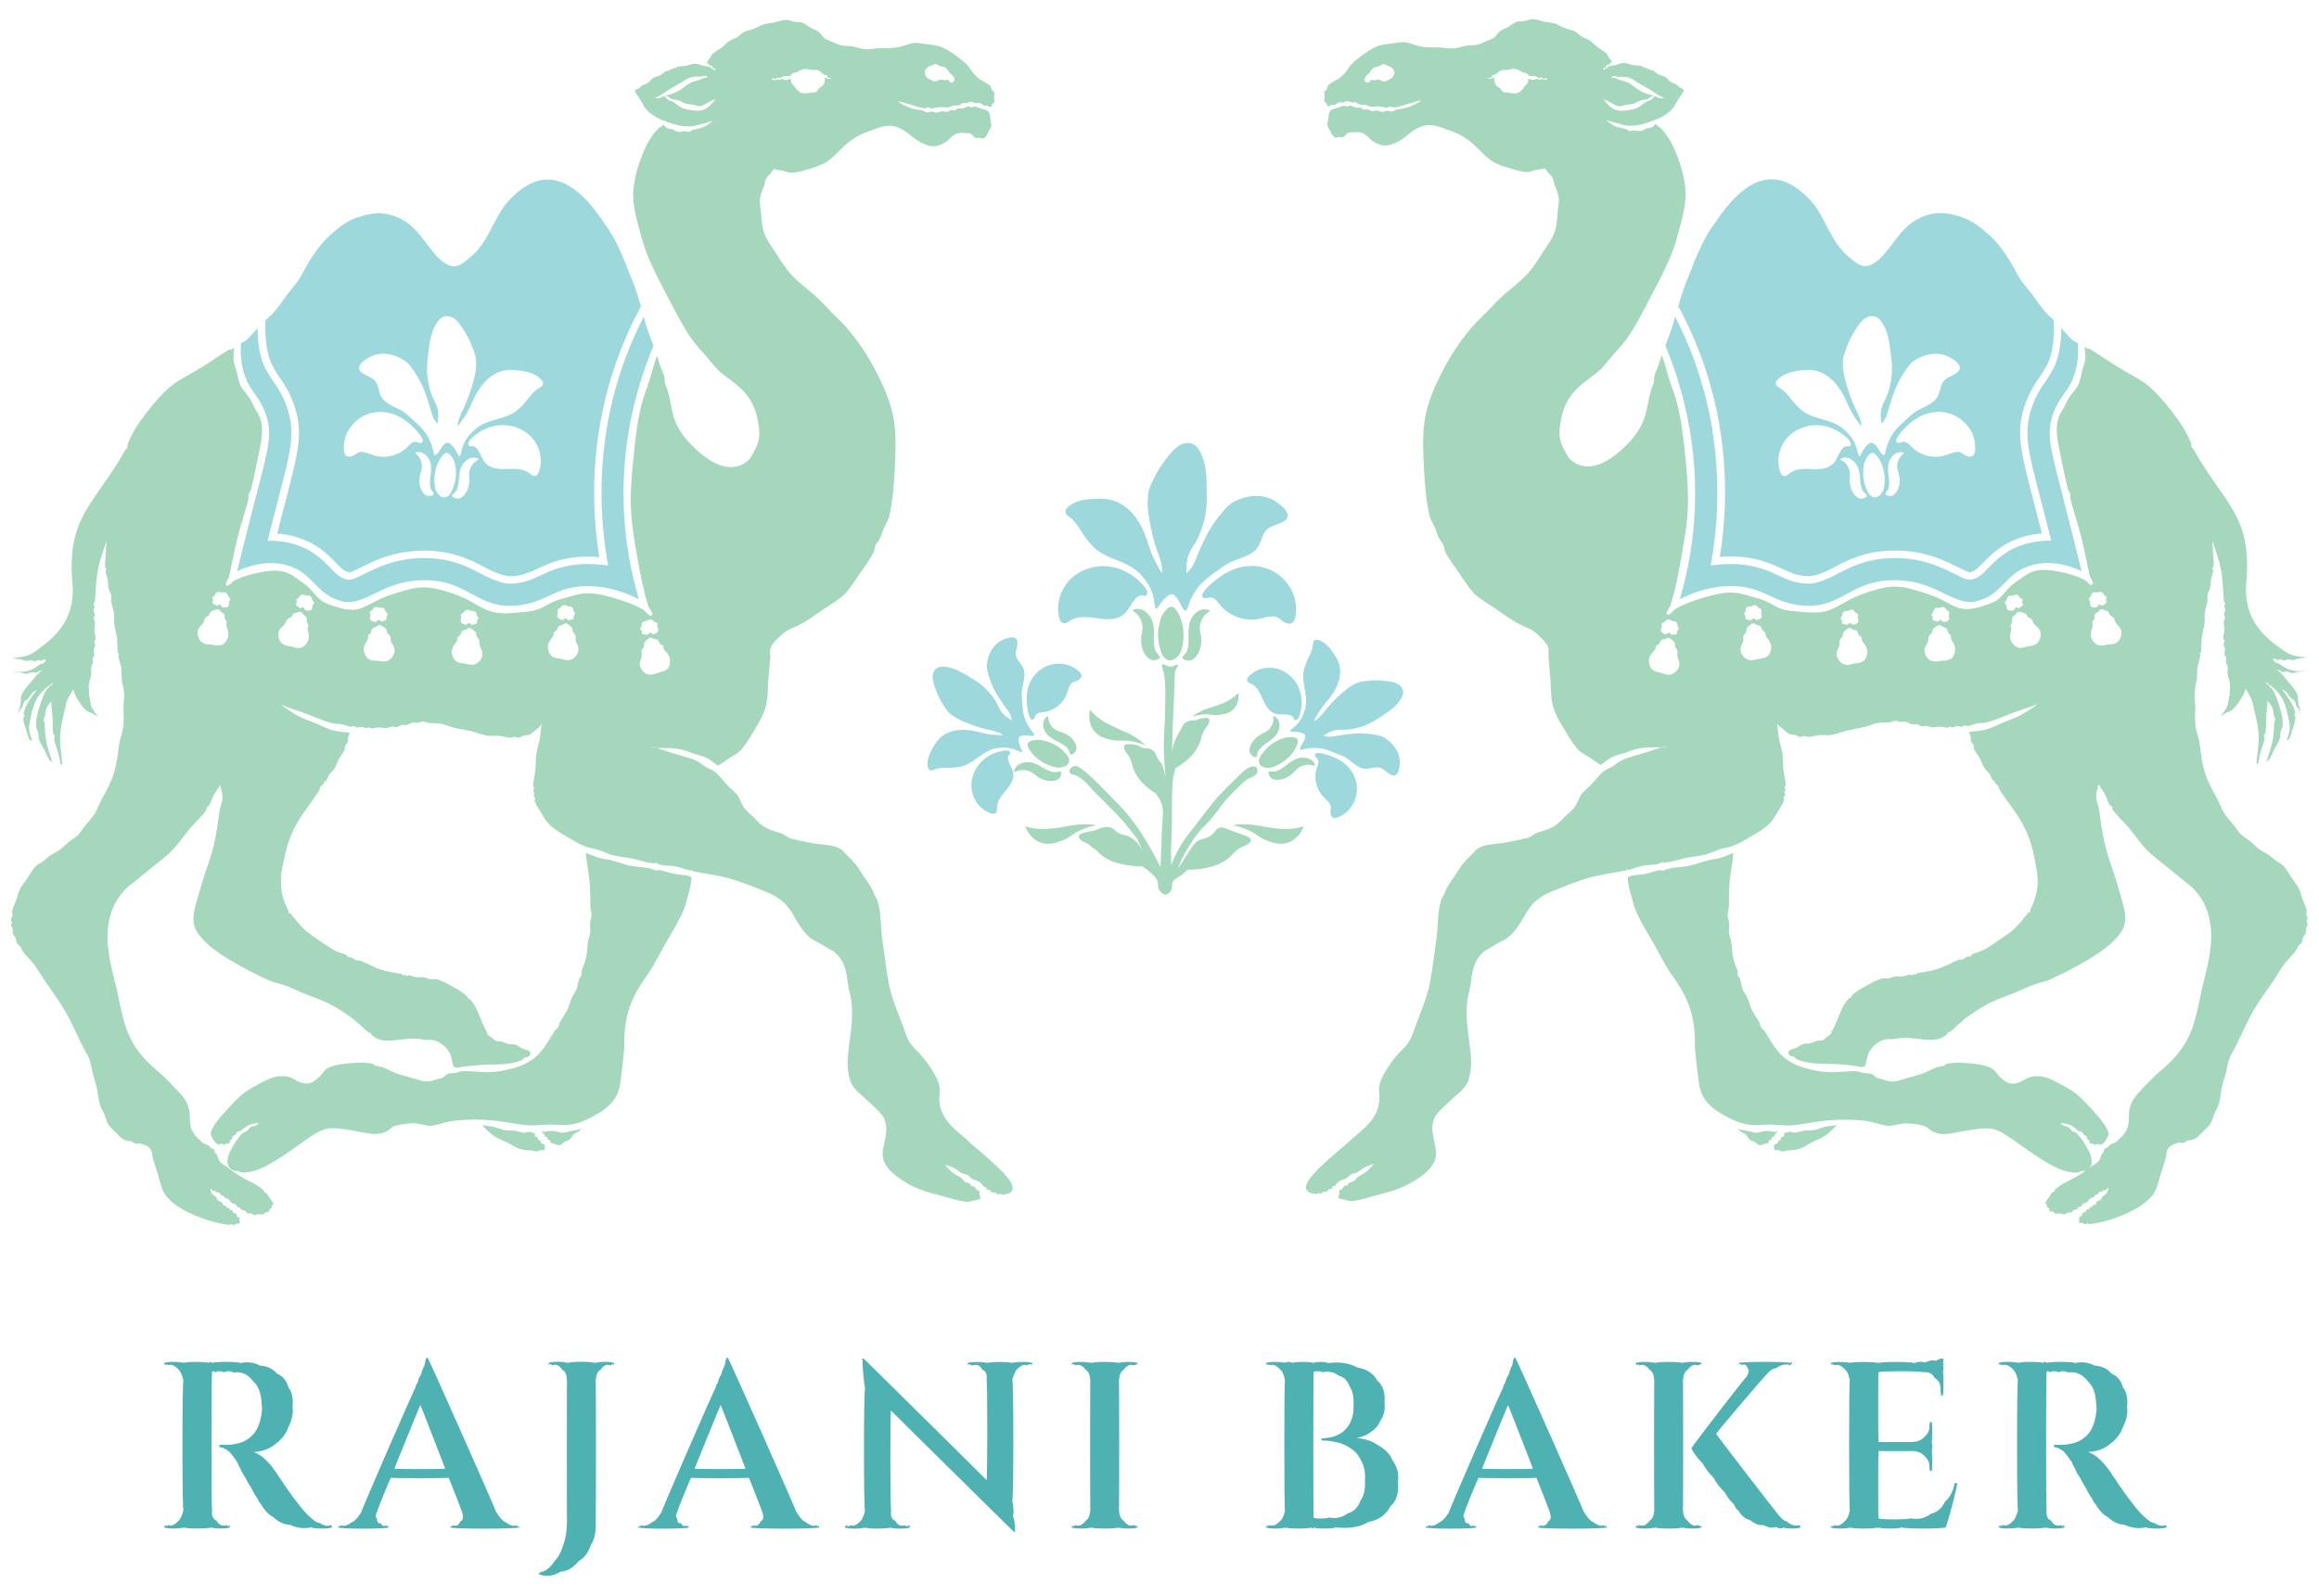 <svg viewBox="0 0 4285.4 2950" version="1.1" xmlns="http://www.w3.org/2000/svg">
  <defs>
    <style>
      .cls-1 {
        fill: #4fb2b2;
      }

      .cls-2 {
        fill: #9dd9dc;
      }

      .cls-3 {
        fill: #a4d7bb;
      }
    </style>
  </defs>
  
  <g>
    <g id="Layer_3">
      <g>
        <path d="M1487.5,2812.5c-3.8-1-9.4-7.4-16.4-18.7,2.5,2.6-125.1-285.1-125.1-281.9,0-3.1-4-3.1-3.9,0-.4-.2-1.4,4-3,12.4-1.9,2.6-4.1,8.2-6.3,16.7-2.8,3.3-5,8.6-6.5,15.4-2.3,2.3-3.6,5.2-3.7,8.5-.5-2.1-102.7,232.7-100.1,230.2-6.9,10.8-12.3,16.8-15.8,17.6-10.1,7.2-17.1,9.3-20.6,6.3-3.2,3.1-7.2,3.1-3.9,0-3.3,3.1-3.3,7.5,0,4.3-3.3,3.1,89.6,3.1,91,0-1.5,3.1-1.5-1.3,0-4.3-1.5,3.1-5.5,3.1-3.9,0-5.1,3.1-8.6,2-10.4-3.3-5.3.8-7.8-2.4-7.4-9.3-3.4-1.3-3-6.3,1.3-14.7-1.9,2.5-2.1,2.5-.2,0-1.9,2.5,23.2-59,24.6-60.3-1.4,1.3,107.6,1.3,106.8,0,.8,1.3,25.1,63.7,23.8,61.2,4.1,10.9,3.4,17.5-2.1,19.2-3.2,7.8-8.2,10.2-14.7,7.2.9,3.1-3.1,3.1-3.9,0,.8,3.1.8,7.5,0,4.3.8,3.1,127.7,3.1,124.4,0,3.3,3.1,3.3-1.3,0-4.3,3.3,3.1-.2,3.1-3.5,0-3.5,3.1-10.5.9-20.6-6.3ZM1283.8,2714.6c-.9,1.2,48-118.7,47.9-117.5,0-1.2,46.7,118.7,45.8,117.5.9,1.2-94.6,1.2-93.7,0ZM1100.8,2520.1c.7-3.9,34.8-3.9,33.4,0,1.4-3.9,1.4.5,0,4.3,1.4-3.9-4.4-3.9-5.6,0-6.4-3.9-13-1.1-19.3,8-4.6,1.8-7.5,8.3-8.5,19.3.7-3.3.7,265.2,0,263.1.7,17-2.2,30.7-8.5,40.1-5.2,15.1-13,25.5-23,30.8-9.8,12.1-21.1,18.7-33.2,19.3-13.3,8.3-26.5,10-39,5.2-1.4,3.9-1.4,0,0-3.9,10.1-.9,19.7-8.2,28.2-21.5,6.8-6.5,12.6-17.7,16.9-33.2,3.4-9.9,5.3-22.9,5.6-38.2-.4,2-.4-265.2,0-261.8-.7-11-3.5-17.5-8.5-19.3-6-9.1-12.5-11.9-19.3-8-.9-3.9-6.7-3.9-5.6,0-1-3.9-1-8.3,0-4.3-1-3.9,33-3.9,33.4,0-.4-3.9,1-3.9,1.3,0-.3-3.9,51-3.9,50.3,0,.7-3.9,2-3.9,1.3,0ZM590.6,2815.1c8.9,5.4,15.9,6.7,20.8,3.7,3.1,3,3.1,7.4,0,4.3,3.1,3.1-33.6,3.1-36,0-13,3.1-26.6,1.4-40.1-4.8-10.4-.3-20.8-5.1-30.6-14.3-7.9-3.8-15.6-11.9-22.5-23.8-1.3-.5-3.8-4.5-7.4-11.9-2.9-3.5-6.5-9.6-10.4-18-3.7-5.2-7.5-11.7-11.1-19.3-3.8-5.1-6.9-10.8-9.1-16.7-2.8-4.1-4.5-7.7-5-10.4-5.1-7.9-10.3-14.8-15.2-20.4-6.3-5.1-12.3-8-17.8-8.7-1.1,0-1.1-4.4,0-4.3-.5,0,1.4,0,5.6.2,2.3.1,6,0,10.8-.2,7.2-.3,15.2-1.8,23.4-4.3,7.7-2.8,15-7.6,21.5-14.3,6.8-7.5,11.6-17.6,14.1-29.9,1.1-3.7,1.6-7,1.7-10,1.1-5.3,1.2-9.6.4-12.6-.4-22.1-5.7-37.7-15.6-46-9.5-13-21.9-18.6-36.4-16.5-6.1-3-12-3.2-17.3-.4-7.1-2.7-12.5-2.7-15.8,0-4.4-2.7-6.7-2.7-6.7,0-1.3-2.7-1.3,257.3,0,254.9-1.3,10.1,1.5,16.7,8.2,19.3,4.4,8.3,11.1,11,19.5,8-.5,3,1.3,3,5.2,0-.7,3-.7,7.4,0,4.3-.7,3.1-34.3,3.1-32.9,0-1.3,3.1-2.7,3.1-1.3,0-1.4,3.1-52.7,3.1-50.3,0-2.4,3.1-3.7,3.1-1.3,0-2.4,3.1-36.5,3.1-33.4,0-3.1,3.1-3.1-1.4,0-4.3-2.8,3-1.8,3,2.8,0-1.4,3-.5,3,2.8,0,4.7,3,11.2.3,19.3-8,2.9-2.6,5.7-9.2,8.5-19.3-2.4,2.4-2.4-242.6,0-240.2-2.7-10.1-5.6-16.6-8.5-19.3-8-8.3-14.6-11-19.3-8-3.3-3-4.2-3-2.8,0-4.7-3-5.6-3-2.8,0-3.1-3-3.1-7.4,0-4.3-3.1-3.1,31-3.1,33.4,0-2.4-3.1-1.1-3.1,1.3,0-2.4-3.1,44.5-3.1,46,0-1.5-3.1,4.3-3.1,5.6,0-1.3-3.1,51.7-3.1,52,0,13-3.1,25.6-1.4,37.1,4.8,12.4.3,22.9,5.3,31,14.7,10.2,4.1,17.4,12.7,21,25.4,6.7,8.3,9.2,20.8,7.6,36.6,1.7,11.6-1.1,24.4-8.2,37.7-4.1,12-12.4,22.6-24.3,31-9.9,8.4-23.3,13.2-39.5,14.1,8.2,2.9,15.8,7.8,22.3,14.5,7.9,7.8,13.8,14.9,17.6,21,1.3,1.3,3.1,4,5.4,8,4.5,6.3,8.7,12.6,12.4,18.4,6.4,8.9,11.6,16.3,15.4,21.7,7.1,9.3,11.9,15.5,14.1,18.2,8.2,10,14.1,16.2,17.3,18.4,7.9,7.5,13.8,11.2,17.3,10.8ZM1870.5,2519.7c2.7-3.1,38.1-3.1,34.7,0,3.4-3.1,3.4,1.4,0,4.3,3.4-3-4.5-3-7.8,0-4.1-3-10.4-.4-18.6,7.6-2.4,2.3-5.2,8.8-8.2,18.9,2.7-2.4,2.7,225.3,0,223.3,2.7,12.7,3.2,22.3,1.3,28.2,3.7,11.2,4.8,20.5,3.5,27.3,2.8,3.2-1.1,3.2-3.9,0,2.8,3.2-226.7-223.3-224.9-222-1.8-1.3-1.5,187.6.3,185.2-1.8,2.4-1.7,2.4,0,0-1.8,9.8.9,16.2,7.8,18.6,3.7,8.1,10,10.8,18.6,7.8-.9,3,1.9,3,8.2,0-1.1,3-1.1,7.4,0,4.3-1.1,3.1-36.5,3.1-34.7,0-1.8,3.1-3.1,3.1-1.3,0-1.8,3.1-48.2,3.1-45.5,0-2.7,3.1-4,3.1-1.3,0-2.7,3.1-38.1,3.1-34.7,0-3.4,3.1-3.4-1.4,0-4.3,1.9,3,4.7,3,8.2,0,4.1,3,10.4.3,18.6-7.8,2.4-2.5,5.1-8.8,7.8-18.6-2.7,2.4-2.7-227.1,0-225-2.7-18-4.4-36.4-4.8-54.2-2.8-3.2,1.6-3.2,4.3,0-2.8-3.2,226.8,223.8,225,222.5,1.8,1.3,1.8-187.6,0-185.2,1.5-10.1-1.2-16.5-8-18.9-3.5-8-9.9-10.6-18.9-7.6-4.1-3-6.9-3-8.2,0,1.1-3,1.1-7.4,0-4.3,1.1-3.1,36.9-3.1,35.1,0,1.8-3.1,2.7-3.1.9,0,1.8-3.1,47.8-3.1,45.1,0,2.7-3.1,4-3.1,1.3,0ZM932.7,2812.5c-3.8-1-9.4-7.4-16.4-18.7,2.5,2.6-125.1-285.1-125.1-281.9,0-3.1-4-3.1-3.9,0-.4-.2-1.4,4-3,12.4-1.9,2.6-4.1,8.2-6.3,16.7-2.8,3.3-5,8.6-6.5,15.4-2.3,2.3-3.6,5.2-3.7,8.5-.5-2.1-102.7,232.7-100.1,230.2-6.9,10.8-12.3,16.8-15.8,17.6-10.1,7.2-17.1,9.3-20.6,6.3-3.2,3.1-7.2,3.1-3.9,0-3.3,3.1-3.3,7.5,0,4.3-3.3,3.1,89.6,3.1,91,0-1.5,3.1-1.5-1.3,0-4.3-1.5,3.1-5.5,3.1-3.9,0-5.1,3.1-8.6,2-10.4-3.3-5.3.8-7.8-2.4-7.4-9.3-3.4-1.3-3-6.3,1.3-14.7-1.9,2.5-2.1,2.5-.2,0-1.9,2.5,23.2-59,24.6-60.3-1.4,1.3,107.6,1.3,106.8,0,.8,1.3,25.1,63.7,23.8,61.2,4.1,10.9,3.4,17.5-2.1,19.2-3.2,7.8-8.2,10.2-14.7,7.2.9,3.1-3.1,3.1-3.9,0,.8,3.1.8,7.5,0,4.3.8,3.1,127.7,3.1,124.4,0,3.3,3.1,3.3-1.3,0-4.3,3.3,3.1-.2,3.1-3.5,0-3.5,3.1-10.5.9-20.6-6.3ZM728.9,2714.6c-.9,1.2,48-118.7,47.9-117.5,0-1.2,46.7,118.7,45.8,117.5.9,1.2-94.6,1.2-93.7,0ZM2942.7,2812.5c-3.8-1-9.4-7.4-16.4-18.7,2.5,2.6-125.1-285.1-125.1-281.9,0-3.1-4-3.1-3.9,0-.4-.2-1.4,4-3,12.4-1.9,2.6-4.1,8.2-6.3,16.7-2.8,3.3-5,8.6-6.5,15.4-2.3,2.3-3.6,5.2-3.7,8.5-.5-2.1-102.7,232.7-100.1,230.2-6.9,10.8-12.3,16.8-15.8,17.6-10.1,7.2-17.1,9.3-20.6,6.3-3.2,3.1-7.2,3.1-3.9,0-3.3,3.1-3.3,7.5,0,4.3-3.3,3.1,89.6,3.1,91,0-1.5,3.1-1.5-1.3,0-4.3-1.5,3.1-5.5,3.1-3.9,0-5.1,3.1-8.6,2-10.4-3.3-5.3.8-7.8-2.4-7.4-9.3-3.4-1.3-3-6.3,1.3-14.7-1.9,2.5-2.1,2.5-.2,0-1.9,2.5,23.2-59,24.6-60.3-1.4,1.3,107.6,1.3,106.8,0,.8,1.3,25.1,63.7,23.8,61.2,4.1,10.9,3.4,17.5-2,19.2-3.2,7.8-8.2,10.2-14.7,7.2.9,3.1-3.1,3.1-3.9,0,.8,3.1.8,7.5,0,4.3.8,3.1,127.7,3.1,124.4,0,3.3,3.1,3.3-1.3,0-4.3,3.3,3.1-.2,3.1-3.5,0-3.5,3.1-10.5.9-20.6-6.3ZM2738.9,2714.6c-.9,1.2,48-118.7,47.9-117.5,0-1.2,46.7,118.7,45.8,117.5.9,1.2-94.6,1.2-93.7,0ZM3302,2812.5c8.5,6.8,16.5,9,23.6,6.3,2,3,2,7.4,0,4.3,2,3.1-28.5,3.1-29.9,0-1.8,3.1-6.8,2.8-14.7-.7-5.7,2.6-13.3,1.4-22.3-3.5-7.7,1.1-16.2-2.1-24.9-9.3-8.4-1.6-15.9-8-22.1-18.6-1.2.9-3.9-2.8-8-11.1-5-3.8-10.7-11.2-16.7-21.7-7.6-6.9-14.6-16.1-20.6-26.9-8.4-8.4-15.2-17.3-19.9-26.2-7.9-7.6-15.1-17-21-27.7-2,.1,102.9-136.1,102.9-133.5,0-2.6,0-2.6-.1,0,3.6-7.6,4.2-12.3,1.7-13.9-2.3-7.3-6.4-9.5-12.1-6.5-.2-3-4.6-3-4.3,0-.2-3-.2-7,0-3.9-.2-3.1,96.6-3.1,94.9,0,1.7-3.1,3.4-3.1,1.7,0,1.7-3.1,1.7.9,0,3.9,1.7-3,0-3-1.7,0-8.1-3-17.1-1.1-26.7,5.6-5.9.3-12,4.6-18.1,12.5.8-2.6-93.5,108.3-92.4,108.7-1.1-.4,112.3,147.1,111.1,144.6,7.6,10.5,14.3,16.4,19.7,17.6ZM3612.3,2740.7c2.3,1.5,6.7,1.5,4.3,0,2.3,1.5-19.8,85.5-21.7,82.4,1.9,3.1.6,3.1-1.3,0,1.9,3.1-79.5,3.1-79.8,0,.3,3.1-43.1,3.1-42.5,0-.6,3.1-1.9,3.1-1.3,0-.6,3.1-51.9,3.1-50.3,0-1.6,3.1-3,3.1-1.3,0-1.7,3.1-35.7,3.1-33.4,0-2.3,3.1-2.3-1.3,0-4.3-2.3,3.1,3.4,3.1,5.6,0,5.4,3.1,12,.3,19.3-8,3.6-2.6,6.5-9.1,8.5-19.3-1.7,2.5-1.7-242.5,0-240.2-2-10-4.8-16.6-8.5-19.3-7.3-8.2-13.9-10.9-19.3-8-2.2-2.9-8-2.9-5.6,0-2.3-2.9-2.3-7.3,0-4.3-2.3-3,31.7-3,33.4,0-1.7-3-.3-3,1.3,0-1.6-3,49.7-3,50.3,0-.6-3,.7-3,1.3,0-.6-3,66.6-3,65.9,0,7.2-3,14.1-3.4,20.2-1.3,8.4-3.9,15.1-4.9,19.7-3,7.7-4.2,12.2-5.4,13-3.5,1.8-3.1,1.8,4.8,0,7.8,1.8-3,1.8,1.9,0,4.8,1.8-2.9,1.8,8.2,0,10.8,1.8-2.7,1.8-1.3,0,1.3,1.8-2.6,1.8,42,0,43.8,1.8-1.8-2.6-1.8-4.3,0,1.7-1.8,1.7-8,0-6.1,1.7-13.1-1.8-22.3-10.4-27.1-4.4-8.5-12-12.1-22.2-10.6,1.1-2.6-82.4-2.6-81.9,0-.6-2.6-.6,128.7,0,128.8-.6,0,63.1,0,62.4,0,9.8-.3,17.5-3.6,22.5-9.5,7.3-6.4,10.4-14.1,9.1-22.5,1.3-.7,1.3-5.1,0-4.3,1.3-.8,5.7-.8,4.3,0,1.4-.8,1.4,36.4,0,36.4,1.4,0,1.4.8,0,.9,1.4,0,1.4,15,0,14.7,1.4.3,1.4,1.2,0,.9,1.4.3,1.4,37.4,0,36.4,1.4,1-3,1-4.3,0,1.3,1,1.3-3.8,0-4.8,1.3-8.2-1.8-15.9-9.1-22.5-5.1-5.7-12.7-8.8-22.5-9.1.7.3-63,.3-62.4,0-.6.3-.6,127.2,0,124.4-.6,2.8,58.7,2.8,58.1,0,15.6,2.8,28.6,0,38.1-8,12.3-2.8,21.4-10.6,26.9-23,9.3-8,15.3-19.7,17.8-34.5ZM4001.6,2818.8c3.1,3,3.1,7.4,0,4.3,3.1,3.1-33.6,3.1-36,0-13,3.1-26.6,1.4-40.1-4.8-10.4-.3-20.8-5.1-30.6-14.3-7.9-3.8-15.6-11.9-22.5-23.8-1.3-.5-3.8-4.5-7.4-11.9-2.9-3.5-6.5-9.6-10.4-18-3.7-5.2-7.5-11.7-11.1-19.3-3.8-5.1-6.9-10.8-9.1-16.7-2.8-4.1-4.5-7.7-5-10.4-5.1-7.9-10.3-14.8-15.2-20.4-6.3-5.1-12.3-8-17.8-8.7-1.1,0-1.1-4.4,0-4.3-.5,0,1.4,0,5.6.2,2.3.1,6,0,10.8-.2,7.2-.3,15.2-1.8,23.4-4.3,7.7-2.8,15-7.6,21.5-14.3,6.8-7.5,11.6-17.6,14.1-29.9,1.1-3.7,1.6-7,1.7-10,1.1-5.3,1.2-9.6.4-12.6-.4-22.1-5.7-37.7-15.6-46-9.5-13-21.9-18.6-36.4-16.5-6.1-3-12-3.2-17.3-.4-7.1-2.7-12.5-2.7-15.8,0-4.4-2.7-6.7-2.7-6.7,0-1.3-2.7-1.3,257.3,0,254.9-1.3,10.1,1.5,16.7,8.2,19.3,4.4,8.3,11.1,11,19.5,8-.5,3,1.3,3,5.2,0-.7,3-.7,7.4,0,4.3-.7,3.1-34.3,3.1-32.9,0-1.3,3.1-2.7,3.1-1.3,0-1.4,3.1-52.7,3.1-50.3,0-2.4,3.1-3.7,3.1-1.3,0-2.4,3.1-36.5,3.1-33.4,0-3.1,3.1-3.1-1.4,0-4.3-2.8,3-1.8,3,2.8,0-1.4,3-.5,3,2.8,0,4.7,3,11.2.3,19.3-8,2.9-2.6,5.7-9.2,8.5-19.3-2.4,2.4-2.4-242.6,0-240.2-2.7-10.1-5.6-16.6-8.5-19.3-8-8.3-14.6-11-19.3-8-3.3-3-4.2-3-2.8,0-4.7-3-5.6-3-2.8,0-3.1-3-3.1-7.4,0-4.3-3.1-3.1,31-3.1,33.4,0-2.4-3.1-1.1-3.1,1.3,0-2.4-3.1,44.5-3.1,46,0-1.5-3.1,4.3-3.1,5.6,0-1.3-3.1,51.7-3.1,52,0,13-3.1,25.6-1.4,37.1,4.8,12.4.3,22.9,5.3,31,14.7,10.2,4.1,17.4,12.7,21,25.4,6.7,8.3,9.2,20.8,7.6,36.6,1.7,11.6-1.1,24.4-8.2,37.7-4.1,12-12.4,22.6-24.3,31-9.9,8.4-23.3,13.2-39.5,14.1,8.2,2.9,15.8,7.8,22.3,14.5,7.9,7.8,13.8,14.9,17.6,21,1.3,1.3,3.1,4,5.4,8,4.5,6.3,8.7,12.6,12.4,18.4,6.4,8.9,11.6,16.3,15.4,21.7,7.1,9.3,11.9,15.5,14.1,18.2,8.2,10,14.1,16.2,17.3,18.4,7.9,7.5,13.8,11.2,17.3,10.8,8.9,5.4,15.9,6.7,20.8,3.7ZM2067.8,2519.7c.5-3.1,34.6-3.1,33.4,0,1.2-3.1,1.2,1.4,0,4.3.9-3-1-3-5.6,0-6.6-3-13.1-.2-19.3,8-4.8,2.6-7.6,9.2-8.5,19.3.5-2.4.5,242.6,0,240.2.8,10.1,3.7,16.7,8.5,19.3,6.2,8.3,12.7,11,19.3,8,4.6,3,6.5,3,5.6,0,1.2,3,1.2,7.4,0,4.3,1.2,3.1-32.8,3.1-33.4,0,.5,3.1-.8,3.1-1.3,0,.5,3.1-50.8,3.1-50.3,0-.5,3.1-1.8,3.1-1.3,0-.5,3.1-34.6,3.1-33.4,0-1.2,3.1-1.2-1.4,0-4.3-1.2,3,4.5,3,5.6,0,6.6,3,13.1.3,19.3-8,4.7-2.6,7.6-9.2,8.5-19.3-.5,2.4-.5-242.6,0-240.2-.8-10.1-3.7-16.6-8.5-19.3-6.2-8.3-12.7-11-19.3-8-1.1-3-6.8-3-5.6,0-1.2-3-1.2-7.4,0-4.3-1.2-3.1,32.8-3.1,33.4,0-.5-3.1.8-3.1,1.3,0-.5-3.1,50.8-3.1,50.3,0,.5-3.1,1.8-3.1,1.3,0ZM2546.5,2671.4c-9.9-7.4-23.4-11.9-39.7-13.4,10-1.7,18.5-5.1,24.9-10,9.2-5.8,15.7-13.1,19.1-21.7,6.9-10.3,9.5-21.5,7.6-32.9,1.9-18.7-2.6-32.8-13.2-41.4-7.3-13.5-19.8-21.7-36.8-24.3-15.1-8.4-33.8-11.1-54.8-8-.2-3.1-26.7-3.1-26,0-.7-3.1-40.5-3.1-39,0-1.5-3.1-14.3-3.1-12.6,0-1.7-3.1-3.1-3.1-1.3,0-1.8-3.1-35.8-3.1-33.4,0-2.4-3.1-2.4,1.4,0,4.3-1.9-3-.8-3,3,0-.9-3,0-3,2.6,0,5.3-3,11.9-.2,19.3,8,3.5,2.6,6.4,9.2,8.5,19.3-1.8-2.4-1.8,242.6,0,240.2-2.1,10.1-4.9,16.7-8.5,19.3-7.4,8.3-14,11-19.3,8-2.6,3-3.5,3-2.6,0-3.9,3-4.9,3-3,0-2.4,3-2.4,7.4,0,4.3-2.4,3.1,31.6,3.1,33.4,0-1.8,3.1-.4,3.1,1.3,0-1.7,3.1,46.9,3.1,47.7,0-.8,3.1,3.2,3.1,3.9,0-.7,3.1,40.4,3.1,40.3,0,24,3.1,44.8-.3,61.1-9.8,19-3.8,32.7-13.5,40.1-28.6,11.7-10.5,16.5-25.9,14.1-45.3,2.4-14-.9-27.5-9.8-39.9-4.4-11.2-13.5-20.8-26.9-28.2ZM2514.1,2774.1c-5,12.7-13,20.6-23.6,23.2-10,7.7-22.1,10.3-35.5,7.6-.4,2.7-28.3,2.7-27.3,0-1,2.7-1-271.1,0-268.3-1-2.7,15-2.7,15.6,0,11.7-2.7,22.4-.5,31.2,6.5,8.8,1.8,15.6,8.7,19.9,20.2,5.1,7.1,7.5,18.8,6.9,34.5.5,10.9-1.3,21.2-5.4,30.1-3.3,7.2-8.1,13.6-14.1,18.6-5.8,4.1-12.2,7.3-19.1,9.5-7.3,1.6-14.3,2.6-20.4,2.8-.7-.2-.7,3.7,0,3.9,9.4-.2,19.2,1,29,3.5,9.7,2.3,18.4,6.3,25.8,11.7,8.3,5.7,14.5,13.3,18.4,22.3,5.5,10.2,7.9,22,6.9,34.9,1,17.2-1.9,30.5-8.5,39ZM3137.8,2818.8c4.6,3,6.5,3,5.6,0,1.2,3,1.2,7.4,0,4.3,1.2,3.1-32.8,3.1-33.4,0,.5,3.1-.8,3.1-1.3,0,.5,3.1-50.8,3.1-50.3,0-.5,3.1-1.8,3.1-1.3,0-.5,3.1-34.6,3.1-33.4,0-1.2,3.1-1.2-1.4,0-4.3-.9,3,0,3,2.8,0,.5,3,1.4,3,2.8,0,6.6,3,13.1.3,19.3-8,4.7-2.6,7.6-9.2,8.5-19.3-.5,2.4-.5-242.6,0-240.2-.8-10.1-3.7-16.6-8.5-19.3-6.2-8.3-12.7-11-19.3-8-1.4-3-2.4-3-2.8,0-2.8-3-3.7-3-2.8,0-1.2-3-1.2-7.4,0-4.3-1.2-3.1,32.8-3.1,33.4,0-.5-3.1.8-3.1,1.3,0-.5-3.1,50.8-3.1,50.3,0,.5-3.1,1.8-3.1,1.3,0,.5-3.1,34.6-3.1,33.4,0,1.2-3.1,1.2,1.4,0,4.3.9-3-1-3-5.6,0-6.6-3-13.1-.2-19.3,8-4.8,2.6-7.6,9.2-8.5,19.3.5-2.4.5,242.6,0,240.2.8,10.1,3.7,16.7,8.5,19.3,6.2,8.3,12.7,11,19.3,8Z" class="cls-1"></path>
        <g>
          <g>
            <path d="M2203,1324.8c4.6-1.6,12-3.6,21.2-4.2,13.5-.9,17.2,2.2,28.8.8,7.2-.8,18.8-2.2,27.1-11,10.1-10.8,8.9-25.9,8.5-29.7-2.3,2.3-4.8,4.5-7.6,6.8-12.2,9.7-25,14.5-34.7,17,4,.4-24.8,4.9-43.2,20.3Z" class="cls-3"></path>
            <path d="M2117.4,1378.1c-5.7-2.5-14.8-6-26.4-8-17.1-2.8-22.2.6-36.7-2.5-9-1.9-23.6-5-33.1-17.3-11.5-14.9-8.1-33.9-7.1-38.6,1.5,1.8,4.5,5.5,8.8,9.5,7.4,6.8,15.9,12.3,24.7,16.9,5.2,2.7,10.5,5.2,15.7,7.7,5.3,2.6,10.8,5,16.3,7.2,3.6,1.4,7.1,3.3,10.5,5.1,8.8,4.8,17.1,10.4,24.4,17.3.8.7,1.8,2.3,2.8,2.7Z" class="cls-3"></path>
            <path d="M2277.2,1525.4c6.6,1.1,16.9,3.4,28.5,8.5,17.1,7.6,19.6,13.7,34.5,19.5,9.2,3.6,24.3,9.5,40,4.2,19.2-6.5,27.3-25.5,29.1-30.2-4.2,1.3-8.7,2.4-13.6,3.3-20.7,3.7-42.4.5-62.8-3.3-3.5-.7-7-1.3-10.5-1.8-9-1.4-18-2.2-27.1-2-6.1.1-12.2.7-18.1,1.9Z" class="cls-3"></path>
            <path d="M2026.5,1525.4c-6.6,1.1-16.9,3.4-28.5,8.5-17.1,7.6-19.6,13.7-34.5,19.5-9.2,3.6-24.3,9.5-40,4.2-19.2-6.5-27.3-25.5-29.1-30.2,4.2,1.3,8.7,2.4,13.6,3.3,20.7,3.7,42.4.5,62.8-3.3,3.5-.7,7-1.3,10.5-1.8,9-1.4,18-2.2,27.1-2s12.2.7,18.1,1.9Z" class="cls-3"></path>
            <g>
              <g>
                <path d="M2102,1135.9c3.3,3.5,4.9,7,5.9,9.3,1.2,2.7,4,9.1,3.4,17-.3,4.2-.9,5.4-2.1,12.8-.3,1.8-.5,3.9-.5,6.7,0,2.8-.5,18.2,9.3,30.5,4.9,6.2,9.1,7.4,10.2,7.6,3.5.9,6.6.2,7.6,0,2.2-.5,6.8-1.5,7.6-4.2,1-3.1-4-5.3-7.6-11.9-2.3-4.3-2.7-8.3-3.4-16.1-.9-10.3.3-12.6,0-20.3-.3-7.7-.8-19.6-8.5-29.7-1.6-2.1-8.2-10.5-18.6-11.9-5.4-.7-11.5.5-11.9,2.5-.3,1.7,3.8,2.7,8.5,7.6Z" class="cls-3"></path>
                <path d="M2226.6,1136.7c-3.3,3.5-4.9,7-5.9,9.3-1.2,2.7-4,9.1-3.4,17,.3,4.2.9,5.4,2.1,12.8.3,1.8.5,3.9.5,6.7,0,2.8.5,18.2-9.3,30.5-4.9,6.2-9.1,7.4-10.2,7.6-3.5.9-6.6.2-7.6,0-2.2-.5-6.8-1.5-7.6-4.2-1-3.1,4-5.3,7.6-11.9,2.3-4.3,2.7-8.3,3.4-16.1.9-10.3-.3-12.6,0-20.3.3-7.7.8-19.6,8.5-29.7,1.6-2.1,8.2-10.5,18.6-11.9,5.4-.7,11.5.5,11.9,2.5.3,1.7-3.8,2.7-8.5,7.6Z" class="cls-3"></path>
                <path d="M2145.1,1202.9c2.4,10,8.9,17.2,16.1,17.8,7.1.6,13.1-5.4,15.3-7.6,6.3-6.5,7.7-14.3,9.3-23.7.8-4.4,2-13.2.8-24.6-1.6-16.6-7-27-8.5-29.7-3.6-6.6-7.1-13.1-12.7-13.6-5.1-.4-9.3,4.4-12.7,8.5-7.4,8.7-9.5,18.7-11,26.3-1.4,6.8-1.6,12.2-1.7,14.4-.2,7.1.3,18.6,5.1,32.2Z" class="cls-3"></path>
              </g>
              <g>
                <path d="M1938.3,1333.4c1.2,3.7,3.1,6.3,4.3,7.9,1.5,1.9,5,6.5,11.1,9.2,3.2,1.5,4.4,1.5,10.4,3.7,1.4.5,3.1,1.2,5.1,2.3,2.1,1.1,13.7,7,18.5,18.9,2.4,6,1.5,9.4,1.2,10.3-.9,2.9-2.7,4.8-3.3,5.4-1.3,1.4-4.1,4.2-6.4,3.7-2.7-.6-2.2-5-5.5-10.2-2.2-3.4-4.9-5.3-10.4-8.9-7.2-4.8-9.4-4.8-15-8.2-5.6-3.3-14.2-8.4-18.3-17.9-.9-2-4.2-10.1-.7-18,1.8-4.1,5.4-7.9,7-7.4,1.4.5.3,3.8,2,9.1Z" class="cls-3"></path>
                <path d="M1883.7,1424.1c4-.9,7.3-.7,9.5-.5,2.5.2,8.4.8,14,4.4,2.9,1.9,3.6,2.8,8.6,6.6,1.2.9,2.7,1.9,4.7,3,2.1,1.1,13.3,7.7,26.6,5.6,6.7-1,9.4-3.5,10-4.1,2.2-2.1,3-4.6,3.3-5.4.6-1.8,1.8-5.4.2-7.1-1.9-1.9-5.6.7-12.1.6-4.2,0-7.3-1.4-13.4-4.1-8-3.5-9.2-5.3-15-8.2-5.8-2.9-14.8-7.3-25.6-5.9-2.2.3-11.3,1.6-16.8,8.5-2.9,3.6-4.6,8.4-3.3,9.4,1.1.9,3.6-1.7,9.3-2.9Z" class="cls-3"></path>
                <path d="M1968.5,1391.9c6.3,5.7,8.8,13.2,6.2,18.6-2.6,5.3-9.6,7.1-12.2,7.8-7.6,1.8-13.9-.3-21.6-2.9-3.6-1.2-10.6-3.9-18.5-9.3-11.5-7.8-16.9-15.8-18.3-17.9-3.3-5.2-6.6-10.3-4.5-14.5,1.9-3.8,7.3-4.8,11.8-5.6,9.6-1.7,17.9.8,24.2,2.7,5.6,1.8,9.7,3.7,11.4,4.6,5.4,2.7,13.6,7.7,21.6,16.5Z" class="cls-3"></path>
              </g>
              <g>
                <path d="M2352.9,1333.2c-.7,3.9-2.2,6.6-3.2,8.5-1.2,2.1-4,7.1-9.7,10.6-3,1.9-4.1,2.1-9.8,5.1-1.3.7-2.9,1.6-4.7,3-1.9,1.4-12.6,8.8-15.7,21.2-1.6,6.3-.2,9.5.2,10.3,1.3,2.7,3.3,4.3,4,4.9,1.5,1.2,4.6,3.6,6.9,2.8,2.6-.9,1.4-5.2,4-10.8,1.7-3.6,4.2-5.9,9.1-10.2,6.5-5.7,8.7-6.1,13.8-10.2,5.1-4.1,12.9-10.3,15.6-20.3.6-2.1,2.8-10.5-1.8-17.9-2.4-3.8-6.4-7.1-8-6.3-1.3.7.2,3.8-.7,9.3Z" class="cls-3"></path>
                <path d="M2420.3,1413.6c-4.1-.4-7.3.4-9.4.8-2.5.6-8.2,2-13.3,6.3-2.7,2.3-3.2,3.3-7.6,7.8-1,1.1-2.4,2.2-4.3,3.6-1.9,1.4-12.1,9.4-25.6,9.3-6.8,0-9.8-2.2-10.5-2.7-2.5-1.8-3.6-4.1-4-4.9-.8-1.7-2.5-5.1-1.1-7,1.6-2.2,5.7,0,12-1,4.1-.6,7-2.4,12.7-5.9,7.4-4.6,8.4-6.5,13.8-10.2,5.4-3.7,13.7-9.3,24.5-9.4,2.3,0,11.4,0,17.8,6,3.3,3.1,5.7,7.7,4.5,8.9-1,1.1-3.8-1.1-9.6-1.6Z" class="cls-3"></path>
                <path d="M2331.7,1394c-5.5,6.5-6.9,14.3-3.6,19.2,3.3,4.9,10.5,5.7,13.2,6,7.8.8,13.7-2.2,21-5.9,3.4-1.7,10-5.3,17.1-11.7,10.3-9.3,14.5-18,15.6-20.3,2.6-5.6,5.1-11.1,2.5-14.9-2.4-3.5-7.9-3.8-12.4-3.9-9.8-.4-17.6,3.2-23.6,6.1-5.3,2.5-9.1,5-10.6,6.1-4.9,3.4-12.4,9.5-19.1,19.4Z" class="cls-3"></path>
              </g>
            </g>
          </g>
          <g>
            <g>
              <path d="M2480.9,1506.7c1.7-1.1,3.3-2.1,4.6-3.1,14.7-10.6,23-30.3,22.1-48.3-.6-12.6-5.6-24.7-13.6-34.5-10.2-12.5-23.6-19.8-38.6-24.7-3.7-1.2-27.3-9.3-25.4.6.5,2.5,3.1,3.8,4.6,5.8,3.5,4.5.9,10.8-1,16.2-6.4,18.1-1.7,39.7,11.5,53.5,4.6,4.8,10.1,9,13.1,15.1,2.6,5.3,0,9.5.4,15.1,1.3,14.5,13.4,9.6,22.2,4.2Z" class="cls-2"></path>
              <path d="M2472.7,1393.8c6.3,2.5,12.7,5.1,18.1,9.2,7.4,5.6,14.4,12,22.8,15.7,10.9,4.9,18.3.8,29-.3,12.5-1.2,17.5,8.4,27.4,13.5,2.4,1.2,5.3,2,7.9,1.1,7.3-2.5,8.6-16.2,8.8-22.6.7-20.1-12-36.9-28.7-47-7.3-4.5-17.9-5.6-26.4-6.7-23.8-3.2-46.1,1-69.3,4.8-4.1.7-10,.8-17.7-1.6,1.3.4,9.7-5.5,11.5-6.3,3.1-1.4,6.4-2.7,9.7-3.6,8.1-2.2,17.6-.5,26.1-1.5,18.7-2.2,36.9-8.6,52.6-19.1,15.8-10.6,33-19.6,43.5-36.1,3-4.7,5.5-10.2,4.8-15.8-.9-6.5-6.1-11.7-12.1-14.4-8.7-3.8-20.1-4.5-29.5-5.3-9.8-.8-19.5.1-29.2,1.2-3.8.4-7.6,1-11.2,2.2-14.5,4.9-26.8,15.9-37.9,26.2-8.3,7.7-16,16-23.2,24.8-4.9,6.1-14.2,18.6-21.7,20.8,1.8-3.8,4.8-9.4,8.8-16,9.7-15.7,15.7-20.2,22.4-29.5,4.8-6.7,21-29.2,16.6-54.7-2-11.7-7.7-19.7-14.9-30.1-3.5-5-10.5-14-21.4-18.6-4.8-2-7.9-2.1-10-.8-2.9,1.9-3.1,6.4-3.2,8-1,16.2-11.1,24.4-16.6,47.3-2.1,8.7-1.4,18,0,26.8,2.9,17.1,6.6,31.6,1.1,48.3-2,6-5,15.3-13,24.1-7,7.9-14.4,11.5-13.4,13.7.8,1.9,6.1-.2,15.1,1.8,5.5,1.2,10,2.2,11.8,5.3,4.5,7.9-11.9,22.6-8.4,26.7,1.6,1.9,5.4-1,18-2.3,8.6-.9,14.6-.3,17,0,9.7,1,18.9,4.6,27.8,8.3,2.2.9,4.5,1.8,6.7,2.7Z" class="cls-2"></path>
              <path d="M2405.2,1304.9c1-11.9-.8-24-5.7-34.8-7.6-16.7-22.7-30-40.4-34.4-17.8-4.4-37.9.6-50.8,13.6-2.3,2.4-4.6,5.6-3.6,8.8,1,3.3,4.9,4.6,8,6.1,10.7,5.3,16,17.3,20.9,28.3,4.8,11,11.2,22.8,22.5,26.6,7.6,2.5,15.8.9,23.6,1.9,3.8.5,7.4,1.2,9.7,4.3s1.7,7.4,6.4,5.4c2.8-1.1,4.2-4.2,5.2-7,2.2-6,3.6-12.4,4.1-18.8Z" class="cls-2"></path>
            </g>
            <g>
              <path d="M1986.5,1235.4c-1.7-1.1-3.4-2-4.8-2.8-16-8.6-37.3-7.4-53.1,1.3-11,6.1-19.8,15.9-25,27.3-6.7,14.6-7.4,29.8-5.2,45.5.5,3.9,3.6,28.6,11.7,22.6,2-1.5,2.1-4.5,3.2-6.7,2.5-5.1,9.4-5.5,15-6.2,19.1-2.2,36.4-15.8,43.1-33.8,2.3-6.3,3.7-13,7.8-18.4,3.6-4.7,8.6-4.1,13.4-7,12.5-7.5,2.8-16.3-6-21.7Z" class="cls-2"></path>
              <path d="M1888.6,1292.3c-.5-6.8-1-13.6.4-20.3,1.8-9.1,4.5-18.2,4.1-27.4-.4-12-7.3-16.8-13-26-6.6-10.7,0-19.4,0-30.5,0-2.7-.6-5.7-2.5-7.6-5.5-5.4-18.4-.6-24.2,2-18.4,8.2-27.9,27-29.7,46.4-.8,8.6,2.9,18.5,5.5,26.6,7.5,22.8,21.1,41,34.7,60.2,2.4,3.4,5.1,8.6,6.3,16.6-.2-1.3-9.2-6.3-10.7-7.6-2.6-2.2-5.3-4.6-7.5-7.2-5.5-6.3-8.2-15.6-12.8-22.8-10.2-15.8-24-29.4-40.2-38.9-16.4-9.6-32.1-21.1-51.6-23.3-5.6-.6-11.6-.5-16.3,2.6-5.5,3.6-7.8,10.7-7.6,17.2.4,9.5,4.8,20,8.2,28.9,3.5,9.1,8.7,17.5,13.9,25.7,2,3.2,4.2,6.4,6.9,9.1,10.8,10.9,26.1,17.1,40.1,22.6,10.6,4.1,21.4,7.4,32.4,9.9,7.6,1.8,22.9,4.6,28.2,10.4-4.2,0-10.6-.1-18.3-.9-18.3-1.8-25-5.3-36.4-7.2-8.1-1.4-35.5-6.1-56.5,9.1-9.6,7-14.4,15.5-20.5,26.6-3,5.4-8,15.6-7.3,27.4.3,5.2,1.5,8.1,3.7,9.3,3,1.8,7.1,0,8.6-.6,15-6.2,26.8-.7,49.8-5.8,8.8-2,16.8-6.6,24.1-11.8,14.1-10.1,25.4-19.8,42.9-22.2,6.3-.8,15.9-2.2,27.4,1.1,10.1,2.9,16.6,7.9,18.2,6.1,1.3-1.5-2.8-5.4-5-14.3-1.3-5.5-2.4-10-.4-13,5.1-7.5,25.5.7,27.7-4.1,1-2.3-3.3-4.4-10-15.2-4.5-7.3-6.6-13-7.4-15.3-3.3-9.1-4.1-19-4.7-28.6-.2-2.4-.4-4.8-.6-7.2Z" class="cls-2"></path>
              <path d="M1838.3,1391.9c-11.1,4.3-21.2,11.2-28.8,20.4-11.7,14.1-17,33.5-13.2,51.4s17.1,33.8,34.5,39.6c3.2,1.1,7.1,1.7,9.5-.6,2.5-2.4,2-6.4,2-9.9,0-12,8.5-22,16.2-31.2,7.7-9.2,15.6-20,14-31.9-1.1-8-6.1-14.6-8.6-22.1-1.2-3.6-2.2-7.2-.4-10.6s5.9-4.7,2-8.1c-2.2-2-5.6-1.9-8.5-1.6-6.4.7-12.7,2.2-18.7,4.5Z" class="cls-2"></path>
            </g>
            <g>
              <path d="M2395,1126.9c0-2.8-.1-5.5-.3-7.9-1.6-25.6-19.1-50.3-41.3-62.7-15.5-8.6-33.9-11.8-51.4-9.5-22.6,2.9-41.3,13.4-58.5,27.8-4.2,3.6-31.6,25.7-18.3,30.9,3.3,1.3,6.9-.9,10.4-1.2,8-.8,13.6,7.1,18.6,13.3,16.9,21.2,46.2,31.8,72.8,26.3,9.2-1.9,18.4-5.3,27.9-4.4,8.4.8,11.3,7.2,18.5,10.8,18.4,9.3,21.6-8.9,21.6-23.4Z" class="cls-2"></path>
              <path d="M2253.5,1052.1c7.7-5.7,15.6-11.3,24.5-14.8,12.2-4.7,25.1-8.3,36-15.6,14-9.4,14.6-21.3,21.4-35,7.9-15.9,23.2-14.6,36.7-22.8,3.3-2,6.4-4.9,7.2-8.7,2.4-10.6-13-22.5-20.5-27.5-23.6-15.9-53.2-13.2-77.8-.8-10.8,5.5-20.1,17.3-27.8,26.6-21.6,26-33.3,55.9-46.1,86.6-2.2,5.4-6.5,12.6-15.2,20,1.5-1.2.6-15.8,1-18.5.7-4.7,1.5-9.8,3-14.4,3.5-11.3,12.6-21.5,17.7-32.5,11.3-24.1,17.3-50.7,16.5-77.3-.8-26.8,1.3-54.2-10.7-79.2-3.4-7.2-8.1-14.3-15.3-17.6-8.4-3.8-18.6-1.4-26.3,3.8-11.1,7.5-20.4,20.7-28.5,31.4-8.3,11.1-14.5,23.5-20.5,35.9-2.3,4.9-4.5,9.8-5.7,15.1-4.9,21.1-1,44.1,3,65,3,15.7,7.1,31.2,12.4,46.3,3.6,10.4,11.7,30.9,8.6,41.5-3.1-5-7.8-12.8-12.6-22.6-11.5-23.3-12.4-33.9-18.6-49-4.4-10.8-19.3-47.1-53.2-60.9-15.5-6.3-29.4-5.6-47.2-4.6-8.6.5-24.6,2-38.3,11.7-6,4.2-8.5,7.9-8.4,11.4.1,5,5.3,8.5,7.2,9.8,18.6,13.3,20.9,31.7,44.3,55.3,8.9,9,20.5,15.2,32.1,20,22.6,9.4,42.8,15.7,58.7,34.8,5.7,6.9,14.5,17.5,19.2,33.6,4.1,14.3,3,25.9,6.4,26.4,2.8.4,4.3-7.4,13.4-16.7,5.6-5.7,10.2-10.4,15.3-10.2,12.8.5,18.2,31.1,25.7,30.1,3.5-.5,2.8-7.2,10.7-23.3,5.4-10.9,10.6-17.7,12.7-20.3,8.5-10.8,19.7-19.1,30.7-27.1,2.7-2,5.5-4,8.2-6.1Z" class="cls-2"></path>
              <path d="M2096.3,1066.5c-13.4-10.1-29.3-17-46-19.3-25.7-3.4-52.9,4.7-71.5,22.7-18.6,18-27.6,45.8-21.7,71,1.1,4.6,3.3,9.7,7.8,10.9,4.7,1.2,9.2-2.4,13.3-5,14.4-8.9,32.8-6.3,49.5-3.9,16.7,2.4,35.7,3.7,48.7-7.1,8.8-7.3,12.9-18.2,20-26.9,3.4-4.2,7-8,12.4-8.4s10.1,3.5,11.3-3.7c.7-4.2-1.8-8.1-4.5-11.4-5.6-7.1-12.1-13.5-19.4-19Z" class="cls-2"></path>
            </g>
          </g>
          <path d="M2321.2,1417.8c-4.3-3.5-12.7.8-16.1,2.5-3.6,1.8-6.6,4.1-27.1,24.6-8.1,8.1-13.7,13.7-18,18-4.2,4.3-7.1,7.3-9.8,10.3-5.3,6-8.2,9.5-18.9,23.4-39.6,51.4-43.4,55.4-50.9,68.7-4.3,7.6-10.3,19-16.1,33.9-.2-8.9-.4-22.4,0-39,.2-9.3.5-12.9.8-21.2,1.1-26,.2-32,.8-65.3.5-26.6,1.3-33.8,3.4-42.4,1-4.2,1.9-7.8,2.8-11.1,19.6-11.6,37.8-27.2,45.4-48.5,2.8-7.9,4.2-16.5,8.8-23.6,2.4-3.8,5.8-7.1,7.5-11.2,3.7-8.8-1.6-11.6-8.7-9.5-2-.2-4.3,0-6.7.6-2.7.7-3,1.5-5.9,2.5-5.8,2.1-7.6.2-13.6,1.7-2.1.5-6.4,1.6-10.2,5.1-1.4,1.3-2.1,2.4-5.9,9.3-3.1,5.7-4.7,8.6-5.9,11-2.5,4.9-5.1,10.2-6.8,14.4-1.8,4.6-3.9,11.7-4.2,21.4.2-25.3,1-45.4,1.7-59.5,1-19.3,1.7-38.6,2.3-57.9.3-9.4.6-18.9,1-28.3s.8-7.4,2.8-11.7,3.8-5.7,2.4-7.2c-1.4-1.5-5.7,3.2-12.7,3.4-8.2.2-12.9-6-15.3-4.2-2,1.5.1,6.7,1.7,12.7,5,19,3.4,41.8,3.5,61.3.2,26.2-2.7,52.4-2.7,78.5.4,28.7,3.7,56.8,3.4,56.8-.3,0-3.9-21.2-8.5-27.1-2.1-2.7-4.3-4.6-6.8-9.3-3.3-6.1-3-9.2-6.8-12.7-3.1-2.9-6.6-3.9-7.6-4.2-3.4-1-5-.4-8.5-.8-5.1-.6-8-2.8-11-4.2-4.2-2.1-10.8-4.1-21.2-3.4,0,0,0,0,0,.1-5.3-.4-8.5,2.8-5.4,10.2,1.8,4.2,5.1,7.4,7.5,11.2,4.6,7.1,5.9,15.7,8.8,23.6,7.1,19.9,23.4,34.8,41.5,46.1,5,6.7,9.9,14.1,12.1,24.1,1.6,7.5,1.1,13.4.8,16.1-1.4,16.6-2.8,49.8-4.2,95.8-4.6-9.1-23.6-46.4-44.9-76.3-11.1-15.6-22-28-22-28-5.9-6.7-9-9.7-18.6-19.5-20.7-21.2-28.6-30.1-44.9-44.9-16.5-15-24.4-20.2-30.5-17.8-3.1,1.2-8.1,5.3-7.6,9.3.3,2.2,2.1,3.9,2.5,4.2,2.3,2.1,5,2.3,6.8,2.5,3.5.6,6.6,2.6,12.7,6.8,6.4,4.3,10.2,8.9,12.7,11.9,5.1,6,12.8,14.4,24.6,25.4,11.2,11.2,20.4,20.7,27.4,28,8.1,8.5,12.6,13.5,17.6,19.4,5.4,6.5,9.7,12.1,12.7,16.1,6.6,7.4,9.6,12.6,11,16.1.3.8,5.6,13.7,5.9,14.4-.7-1.3-11.3-21.4-28.8-26.2-4.1-1.1-7.8-1.2-13.6-4.2-8.2-4.3-7.9-7.9-14.4-10.2-7.7-2.7-15.6-.3-19.5.8-5,1.5-4.4,2.4-10.2,4.2-7.9,2.5-10.6,1.3-16.1,3.4-.3.1-.7.3-1.1.4-.5,0-1,.1-1.5.2-10.2,1.5-15.9,7.6-7.1,14.5,3.5,2.8,8.2,4.2,12.4,6.1,3,2.5,5.7,4.7,8.2,6.7,3.5,2.8,5.9,4.6,7.9,5.8,2.3,2.3,4.5,4.6,6.9,6.8,19.2,17,48.5,22.3,77.5,22.7,8.1,4.8,13.4,9.6,15.3,11.3,8.1,7.5,12.1,11.3,13.6,17.8,1.3,5.6-.7,7.8,1.7,12.7,2.2,4.5,7.4,10.9,13.6,10.2,6.5-.8,9.8-9.3,10.2-10.2,1.9-5.1,0-7.4,1.7-11.9,2-5.2,6.5-7.4,11-10.2,8.4-5.2,12.8-9.7,16.2-13.4,28.9-.4,58.2-5.7,77.5-22.7,7.1-6.3,12.7-14,21.4-18.5,4.7-2.4,10.1-3.8,14.2-6.9,7.3-5.7,4.6-10.9-2.3-13.3-3.4-1.7-9.5-3.7-19.3-7.3-23.6-8.7-25.9-10.9-31.4-9.3-8.8,2.6-7.5,9.6-20.3,17-9,5.1-12.5,2.5-20.3,7.6-5.7,3.7-8.6,8.1-14.4,17-16.6,25.3-20.7,32.4-21.2,32.2-.7-.4,7.1-20.4,21.2-42.4,7-10.9,12.9-20.1,22.9-30.5,5.4-5.7,10.7-10.3,18.6-20,3.3-4.1,7.4-9.4,10.2-13.1,5.9-7.8,7.6-10.2,10.2-13.6,6.3-8.1,11.6-13.4,19.5-21.2,14.1-13.9,21.2-20.9,27.1-23.7,6.9-3.3,13-4.5,15.3-10.2,1.5-3.7,1.1-8.7-1.7-11Z" class="cls-3"></path>
        </g>
        <g>
          <path d="M3881.6,2115.8c-1.6.3-3.6-1.5-5.1-1.4-2.4.1-4.5,2-4.9,2-1.7-.2-3-2.3-4.6-2.8s-4,.6-5.3-.5c-1.3-1.2-.1-3.3-.8-4.8s-2.8-1.3-3.8-2.9c-.9-1.5-.3-4-1.2-5.1s-3.8-1.4-4.7-2.2c-1.6-1.5-2-4.4-3.7-5.6s-4.7-.9-6.4-2.1c-5.5-3.8-10.5-8.8-16.7-11.3s-13.2-2.5-19.8-3.7c-.2,0-.9-1.1-1-.8s1.1-.2,1.3-.1c3,1.3,5,4.4,7.8,5.9s6.7,1.3,9.5,3c2.7,1.7,4.2,5.1,6.8,7s6.3,2.3,8.6,4.4c6.7,6,16.3,20,22.6,33.2s9.2,28.2-5.1,35.6c-2.4,1.3-5.8.3-8.6,1s-5.4,3-8.1,3c-22.6.6-44.2-11.1-64.9-24.2s-40.6-27.2-57.7-39.7c-8.9-5.5-17.7-12.2-27.8-15.5-10.2-3.3-21-2.9-31.6-1.7-13.6,1.7-27.8,4.2-41.7,6.9-14,2.6-28.2,5.2-41.7-1.1-4.9-2-8.6-6.5-13.3-9.2s-10.1-3.2-15.3-4.4c-8.7-1-17.3-2.8-26-2.1s-17.3,3.8-25.9,4.7c-11.9-.5-23.3-5-34.9-7.6s-23.4-3.2-35.3-3.8c-20.2-.5-40.2,0-60,2.8s-39.6,7.6-59.8,7.6c-11.6,0-23.3-1.6-35-1.5s-23.5,1.8-35.1.2c-16.3-2.3-32.1-9.3-46.7-17.5-14.6-8.2-28.6-18.2-37.3-32.8-7.9-13.5-9.4-29.1-11.1-44.4-1.7-15.3-3.7-30.8-5.1-45.8.6-25.3-1.3-50.6-9.1-74.4-7.8-23.7-21.2-45.4-36.2-65.6-11.1-16.8-19.9-35-29.8-52.5-9.9-17.5-20.9-34.4-29.5-52.6-6.3-11-9.2-23.4-12.5-35.5s-7-24.5-7.2-37c.4-.1,2.1.8,2.5.7s.4-2.1.8-2.2c10.4-2.4,19.7-2.3,28-3.9s18.3-5.4,27.4-7c2.6-.4,5.5,1.1,8.2.6s4.8-2.9,7.5-3.4c.5,0,.9,1.9,1.4,1.8s.2-2.1.7-2.2c12.6-2.3,24.7-2.4,36.4-4.8,11.7-2.4,22.8-6.9,35.3-10.2,7.7-2.1,16-2.3,23.7-4.7s15.9-6.3,23.4-9c-.9,15.9-4.8,33-6.6,49.8s-1.5,33.6-1.8,49.7c-.1,5.1-2.2,10.1-2.1,15.2s2.3,10.1,2.6,15.1c.5,6.2-.9,12.4-.2,18.1s3.6,11.9,4.4,17.5c0,0-2,.3-2,.4s2-.3,2-.2c1.6,9.9,1.3,19.1,2.9,26.6,2.7,12.3,7.1,20.7,8.4,25.3.8,2.8-.3,6.1.6,8.9s3.6,4.9,4.6,7.6c0,0-1.9.7-1.9.8s1.9-.6,1.9-.5c1.9,5.7,2.1,11.9,4.2,17.5s6.3,10.3,8.7,15.8c3.6,7.6,5.4,16.1,9.1,23.8s9.2,14.3,13.2,21.7c1.6,2.8,1.5,6.6,3.1,9.3s5.1,4.5,6.8,7.2c9.7,15.5,18.2,31.5,30.5,43.6s27.7,20,46.2,25.1c14.7,4.1,30.2,7,46.1,7.1s31.7-2.6,46.8-1.8c4.8.3,9.4,2.6,14.1,3.3s9.9,0,14.4,1.9c3.1,1.3,5.2,4.8,8.2,6.5s6.8,1.5,10,2.8c7.4,2.9,15.2,5.1,23.3,4.3s15.8-4.6,23.2-6.1c9.9-3.1,20.6-5.2,30.5-9.1s19.9-9.9,29.4-12.6c.3,0,1.3,1.7,1.8,1.6s.2-2.1.7-2.3c1.6-.6,3.8.7,5.4.1s2.6-3,4.1-3.5c13.5-3.7,27.9-2.9,41.9-1.8,14,1.2,28.3,2.8,41,8.5,6.5,2.6,9.9,8.9,14.3,14s9.8,9,15.3,12.6c10.4,4.8,18.5,2.8,27.3-1.6,7.8-3.9,15.7-10.1,26.8-9.3,14.5-1.1,27.1,4.8,39.3,11.2s24.5,13.2,35.4,21.3c11.5,9.7,22.2,21.5,32.6,33.1s21.1,23.4,26.5,38c1.2,4.7-1.7,9.4-4.2,13.4s-5.4,8.5-10.2,9.5ZM4264.5,1709c-.3,2.4-2.6,4.4-3.1,6.6s.9,5.1.2,7.2c0,0-1.9-.5-1.9-.5s2,.4,2,.4c0,0-2-.3-2-.2s1.9.7,1.9.8c0,0-1.9-.6-1.9-.5s1.9.7,1.8.8c-1,3.4-4.1,5.8-5.3,8.6s-1.3,7.4-2.6,9.7c-1.6,2.8-4.9,4.2-6.5,6.5s-2.3,6.3-4,8.2c-6.4,9.1-14.9,16.7-21.8,25.5s-12.1,18.9-18.2,28.1c-13.1,19-27.1,37.6-38.7,57.6-11.6,20-20.7,41.4-30.9,62.1-4.6,10.2-10.1,17.5-13.1,25-3.6,9-4.4,17.6-6.8,27.3-2.8,11-6,19.1-8.1,29.3s-1.9,17.7-5.6,30c-2.3,7.4-6.2,12.6-8,17.2-3.4,8.7-4.3,14.1-6.6,17.7-3.2,4.9-9,10.2-15.1,16.2s-9.8,10.9-17.2,13.8c-3.6,1.4-7.3.7-10.1,1.7s-6.1,4-9.2,4.5c-2.6.6-5.5-.9-8.2-.5s-4.8,2.6-7.6,2.8c-5.3,1.9-9.8,4.8-12.2,9.7s-2,11.1-3.6,15.8c-3.1,11.4-7.3,22.6-10.5,34s-5.7,23.3-12.5,33.3c-13.9,17.6-33.7,28.7-54.3,37.4-20.5,8.7-42.4,15.4-63.9,17.6-1.1.2-2.3-1.7-3.4-1.7s-2.2,2-3.3,1.9c-2.4.1-4.3-1.9-6.1-2.2s-5.1.3-6.4-1.3c-.1-.2,1.4-1.5,1.2-1.7s-2.1.3-2.2.1c0-.9,2-2,2.2-3.3s-1.5-2.6-1-3.7c.6-1.4,3.1-1.6,4.6-3.2s.7-3.6,2.1-5.1c1.4-1.4,4-1.2,5.2-2.3s1.3-3.8,2.8-5c.2-.2,1.4,1.4,3.7-.2s.3-2.7,1.4-3.4c1-.7,3,.3,3.7-.2,1.5-1.1,1.1-3.3,1.4-3.4,1.1-.8,3.6-.2,5.6-1.9s1.2-3.7,2.9-5.2c2.1-1.9,5.1-1.9,6.5-3.1,2.1-1.9,2.2-4.8,3.6-6.2,1.8-1.9,5.5-3.2,7.8-6.3s1.7-6,3.5-9.2c-1,.4-1.6.2-3,.8s-1.6,2.8-2.9,3.3c-1,.4-2.6-1.1-3.3-.8-1,.4-1,2.6-1.7,2.9-1,.5-3.7-.4-6.1.9s-2.1,3.6-3.9,4.8c-1.2.8-3.1-.3-4.1.5s-.4,2.8-1.6,3.8c-1.3,1-4.6,1-8,3.5s-2.9,4.6-5.7,6.6c-2.3,1.7-5.2,1.3-6.6,2.3-2.8,2.1-3.1,4.7-4.3,5.5-.9.7-3.1-.2-4.3.6s-.9,3-2.1,3.8c-2.1,1.4-4.9.8-6.7,1.8s-2.9,3.8-5,4.7c-1.8.8-4.4-.3-6.7.4s-3.5,3-5.9,3.3c-1.3.2-4.2-1.5-8-1.9s-5.3,1.3-8.2.5c-1.8-.5-2.9-3-4.6-3.8s-4.2,0-5.8-1.3c-1.3-1.1-.8-3.5-1.5-4.7s-3.1-1.4-4.1-2.7c-.6-.9.5-2.7.1-3.7s-2.6-1.5-2.7-2.5c-.4-3.6,3-6.9,6.1-11s3.8-7.3,7.3-10.3c.6-.6,2.6.2,3.2-.5s-.2-2.6.5-3.3c9.8-10.1,23-15.4,35.3-21.9,12.2-6.5,23.6-14.5,34.4-23.2,4.4-2.7,9.1-5,11.9-8.9s3.6-9.4,6.3-13.6c.3-1.3,2.4-1.7,3.1-3.1s-.5-3.4.5-4.6c1.4-2,4.3-1.9,6-3.1s2.4-3.7,4.5-4.7c3.2-2.6,7.8-3.3,11.2-5.5s5.8-6.1,9.1-8.5c7.4-6.9,12-14.9,13.7-24.4s.2-19.7,2.4-28.6c2.8-14.5,12.4-25.3,22.2-35.8s19.9-20.9,30-30.3c27.4-22.1,45.8-43.3,57.6-68.4,11.8-25.2,16.6-53.7,23.7-86.9,7.6-30.8,17.6-66,17.2-99.8-.4-34.3-11.1-66.2-38.1-90.7-16.1-12.4-31.6-25.6-47.5-38.3s-32.3-24.9-44.8-41.4c-8.5-10.3-16.1-21.4-24.9-31.3s-19.1-18.9-26.8-29.9c-.9-1.5-.2-4-1.1-5.5s-3.5-1.9-4.4-3.4c-3.7-6.2-5.4-13.4-8.8-19.8s-8.3-11.8-11.4-18.3c-.2.3-.4-.5-.6-.3s1.1,1.8.9,2.1c-.3.4-2.2-.3-2.5.1s1.3,1.7,1,2.1c-2,7.1-4.1,14.1-3.4,21.4s4.1,14.2,5.1,21.3c3.3,22.3,6,44.8,11.4,66.6,5.4,21.9,13.6,43,20.3,64.5,4.2,15.3,9.7,31.8,13.6,47.6s6,32.5-4.6,47.9c-15.1,21.6-36.6,36.2-58.7,49.5-22,13.2-45.1,25.5-68.2,36.1-10,5.4-21.4,7.2-32.1,10.7-10.7,3.5-20.8,8.6-31.2,13.1-17,7.4-34.9,12.9-51.6,21-16.7,8.2-31.9,18.9-47,29.6-4.7,5.4-10.2,8.8-14.6,12.9s-8.8,9.8-15.2,12.4c-.3.3-1.7-1-2-.7s.9,2,.6,2.3c-13.3,14.2-30.3,13.1-47.4,11.2s-34.2-4.4-50.1-.8c-5.9,1.2-12.7-.2-18.8,1s-11.3,4.8-16.4,8.4c-6,4.8-11.3,10.6-14.3,18s-3.3,15.9-5.9,22.7c-.1.3-2-.3-2.2,0s1.1,1.8.8,2c-.3.2-1.3-1.5-1.7-1.5s-1,1.9-1.4,1.8c-19.8-4.1-40.3-5.7-60.7-6.2-20.7-.5-41.5-.1-60.4-8.1-2.2-.9-3.6-3.8-5.7-4.9s-5.2-.6-7.3-1.9c-2.6-1.7-2.7-3.9-3.1-5s-.8-2.9,2-5c3.5-2.6,8.6-3,12.8-4.9s7.8-5.3,11.9-6.8c4-1.5,8.6-.4,12.7-1.2s7.8-3.4,11.9-4.4c3.8-1,8.3-.2,11.9-1.6s6.2-4.9,9.3-7.4c.1-.1,1.5,1.3,1.7,1.2s-1-1.8-.9-1.9c0,0,1.5,1.4,1.5,1.3s-1.2-1.6-1.1-1.7c.1,0,1.6,1.3,1.7,1.2s-1.2-1.6-1.1-1.7c1-1.1,3.4-.8,4.3-1.9s.2-3.5,1-4.6c0,0,1.6,1.2,1.6,1.1s-1.6-1.1-1.6-1.1c5.8-9.1,9.4-19.6,14.9-32.4s8.1-20.3,18.5-30.5c.4-.4,2.3.6,2.7.2s-.5-2.2,0-2.6c7.3-8.5,17.5-13.8,27.4-19.3s19.8-11.3,30.5-14c3.8-.8,7.9.6,11.7,0s7.3-3,11.1-3.4c5-1,9.8.3,14.1-.2s9-3,13.7-3.5c1.2-.1,2.7,1.7,3.9,1.5s2.1-2.3,3.3-2.5c1.1-.2,2.7,1.5,3.8,1.2s1.9-2.5,3-2.8c12.9-2.5,26.1-4,38.6-8.2,12.5-4.2,24-10.8,36.1-16,2.9-1.1,6.5-.2,9.4-1.3s5.1-3.9,8-4.9c1.7-.8,4.1.3,5.7-.5s2.4-3.4,4-4.2c7.1-3.4,14.7-4.9,21.1-8s12.8-8.6,19-11.9c11.5-8.4,24.1-15.5,34.8-24.9,10.7-9.4,19.4-21,28.4-32.1.6-.7,2.7,0,3.2-.8s-.6-2.6,0-3.3c0,0,1.8.9,1.8.9s-1.8-.8-1.8-.8c8.2-17,13.3-33.9,14.1-49.5s-4.7-40.8-6.8-51.3c-4.5-22.1-10.8-41.6-24.3-64.5s-23.6-33.8-39.1-57.2c-1.6-2.4-1.4-5.7-2.9-7.9s-4.7-3.4-6.2-5.5c-.6-.7.4-2.7-.2-3.4s-2.7-.2-3.3-.9c-2.8-3.7-3.8-8.6-6.4-12.4s-6.7-6.6-9.1-10.6c-3.6-5.4-5.2-11.8-8.5-17.8s-7.5-10.1-10.5-16.8c-1.1-2.4-.3-5.6-1.3-8s-3.8-4.2-4.7-6.6c0,0,1.9-.7,1.9-.7s-1.9.7-1.9.6c-1-3.1.2-6.2-.5-8.6s-2.6-6-3.3-8.8c10.6-1.5,21.7-1.7,32.1-4.6,10.3-2.8,19.8-8.2,29.7-12.3,11.5-4.9,23.7-8.5,34.6-14.6s20.8-12.7,30.8-20.1c-15.7,6.3-31.4,10.8-47.2,16.7-15.8,5.9-31.2,13.1-47.6,17.3-5.8,1.5-12.1.8-18,2s-11.5,4.1-17.5,4.9c0,0,.8-1.5.7-1.5s-.9,1.2-.9,1.1c-1.2.2-3.1-1.5-5-1.2s-2.7,2.4-4.4,2.6c-3.6.5-6.5-1.3-9.6-1.1s-5.3,2.3-9.3,2.5c-1.3,0-2.7-1.8-3.8-1.8s-2.5,2.2-3.6,2.3c-4.8.1-9.7-1.9-14.5-2s-9.9,1.7-14.5,1.3c-3.2-.2-6.2-2.5-9.4-2.8s-6.6,1.3-9.8.9c-2.6-.5-5.1-3.1-8.5-3.8s-6,.7-9.2,0c-4.8-1.1-7.7-3.8-10.3-4.4-4.8-1.1-7.3.4-11.2.1-3.7-.3-6.9-2.3-9.8-2.2s-7.3,2.6-9.7,2.8c-7.3.6-15-.3-23.4,1.4s-13.8,5-22.4,7.1c-10.8,2.7-21.8,3.9-32.4,6.6s-20.9,7.2-32,8.5c-6.7.8-13.6-.4-20.2.2s-13.3,3.1-20,3.4c-2.7.1-5.4-1.7-8-1.7s-5.4,1.9-8.1,1.6c-3.3-.4-6.1-3-9.3-3.9s-7,0-9.9-1.4c-4.7-2.1-8.2-6.4-12.4-9.5s-7.5-5.5-10.8-9.6c1.8,7.9,1.9,17.1,3.9,27.9s5,17.8,6.4,28c1.4,10.7.7,20.4,1.6,28.8s4.1,20.3,4.2,28.6c0,1.5-2,2.9-2,4.3s1.9,3,1.9,4.4c0,.1-2,.1-2,.2s2,.3,2,.4c0,1.5-2.2,2.8-2.3,4.3s1.7,3.2,1.4,4.7c-.2,1.5-2.5,2.7-2.8,4.2s1.3,3.4.9,4.9c-2.2,8.4-7.6,15.3-12,22.4s-8.4,15-14.4,20.9c-9,9.6-20.8,16.2-32.4,23s-22.6,13.9-35.2,18.5c0,0-1.3-1.1-1.3-1.1s1.3,1.2,1.3,1.3c-7,2.6-16,3.6-25.4,6.6s-15.5,6.8-24.6,9.2c-12.3,3.3-24.2,3.9-35.7,6.2s-22.6,6.3-35.2,8.6c-.4,0-1.1-1.8-1.4-1.8s-.4,2.1-.7,2.2c-2.7.5-5.6-1-8.1-.6s-4.9,2.9-7.4,3.3c-9.3,1.6-18.6,1.2-28.4,3.1s-16.9,5.5-27.5,7.9c-.5.1-1.5-1.7-2.1-1.6s-.7,2.2-1.2,2.3c-21.8,4.4-44,7.1-65.5,12.8-21.5,5.6-42.1,14.2-62.8,22.4-27.3,10.2-41,20.8-50.9,34.7-10.6,14.8-16.6,32.9-35.9,51.2-6.3,6.1-14.7,9.4-22.3,13.6s-14.5,9.5-22.5,13c-12.4,9.1-19.6,21.6-23.3,36.2-3.7,14.4-3.6,30.3-8,43.5-6.1,26.4-3.7,53.2-.1,80s8.5,53.8-.3,80c-4.3,13.1-14.7,21.6-24.7,30.3-9.9,8.6-19.6,17.8-28.6,27.1-11.8,11-14.5,24.6-12.9,39.4s7.5,29.6,6.2,43c-2.2,16.4-13.4,27.7-26,37.2s-26.6,17.6-40.3,22.8c-14,6-29.2,9.3-43.9,13.4-14.8,4.1-29.5,9.1-44.7,10.7-4.7.6-9-1.6-12.9-2.4s-9.8-1.3-12.9-3.7c-.4-2.2,1.5-4.7,1.8-6.5.6-3.2,0-6.1,0-6.4.9-1.7,3.8-1.9,5.8-3.5s1.8-3.9,3.9-5.5c1.7-1.2,4.2-.6,5.6-1.5s2-3.6,3.5-4.6c3.8-2.3,4,0,8.6-3.1s3.5-4.7,6.2-6.7c5.9-4.2,12.6-6.9,17.5-11.1s9.3-9.7,13.7-14.2c-6,2.7-11.2,3.7-16.3,6.1s-10.8,7.6-15.4,10c-3.8,2-7.9,1.9-10.8,3.5s-5.4,5.4-8.7,7.3c-4.7,2.7-9.4,3.2-12.2,5-7.3,4.6-8.1,8.1-9.3,9.3-.5.5-2.8,0-4.2,1.2s-.6,3.1-1.7,4c-.4.3-3-.3-5.3,1.1s-1.8,3.3-3.5,4.1c-1.6.7-4.2-.3-6.3.4s-3.2,3.1-5.3,3.6c-1.2.1-2.6-1.8-3.8-1.7s-2.4,2.1-3.5,2.2c-34-2.4-18.4-25.6,5-48.2s44.9-40.1,52.3-46.2c12.5-12.7,29.6-24.1,41.6-38.7s19-32.1,16.7-52.4c-2.3-14.9,3.6-27.8,10.7-39.8s15.2-23.9,24.6-34c7.5-7.6,15.4-15,20.8-24.1s8.1-19.6,11.9-29.5c7.6-20.5,16.3-40.7,22-61.8,5.7-21.1,8.2-43,11.2-64.7,2.4-16.9,5.1-33.9,6.4-51,1.3-17.1,1.3-34.5,6.3-51,1-5.1,4.5-9,6.5-13.3s3.1-9.6,6.2-13.3c3-6.6,9.2-14.4,15.6-23.8,4.9-7.3,9.4-16,16.7-23.1,3.3-5,8.2-8.5,12.3-12.7s7.5-9.4,13-12.2c11.6-6.1,24.7-6.6,37.5-8.2s25.4-4.2,37.8-6.9c5.7-1.7,11.9-2,17.3-4.3s10.2-6.6,15.7-8.8c9.6-3.4,19.9-5.6,28.7-10.5s15.8-12.5,23-20c6.1-5.7,12.8-10.7,17.5-17.5s7.2-15,11.2-22.2c6.5-7.5,14.4-13.8,21.2-21s12.4-15.5,20.2-21.9c5.2-4.1,11.9-6.2,17.7-9.7,5.7-3.4,10.6-8.3,16.7-11.2.1,0,.6,1.9.7,1.9s-.2-1.9,0-1.9c0,0,.6-.1.5-.1s-.9,0-.9,0c12.4-5.8,26.3-8.8,39.9-12.9s26.6-9.2,40.2-12c.4,0,1.1,1.9,1.4,1.9.7,0,0-1.1,0-1.2,0-.1-1.1-1.2-3.3-1.2s-3.5,2-4.4,2c-12.7.1-24.5-.8-34.4.6-20.5,2.9-33.1,9.2-33.1,9.2-6.6,2.2-15.4,3.4-24.3,7.8s-13.7,9.5-21.4,14.6c-5.9-2.7-12.8-8.3-20.7-13.5s-13.8-7.3-20.2-13.3c-4.4-4.1-14.6-18-26.1-37.7s-15.4-24.9-20.5-41.1c-4.8-14.9-4.6-30.7-5.4-46.2-.8-15.5-2.7-31-3.8-46.3-.6-5.7,1-12-.4-17.7s-5.2-10.2-9.2-14.7c-6.5-6.6-12.8-13.5-20.7-18.3-7.9-4.8-17.1-7.5-25-12.1-14.6-7.4-27.6-17.5-41.2-26.6s-27.8-17.6-40.2-28.2c-10.9-11.6-19.3-25.4-28.4-38.5s-18.9-25.8-26-40.1c-1.7-4-1.7-8.8-3.5-12.7s-5.5-7-7.3-10.9c-3.6-6.6-5.2-14.1-8.2-21s-7.5-13.2-9.6-20.5c-6.6-28.3-8.8-57.7-10.5-86.9-1.6-29.2-2.7-58.6.8-87.5,4.5-31.5,16.7-61.1,31.1-89.3,14.4-28.2,31.1-55.5,51.5-79.4,9.5-12.6,21.4-23.1,32.4-34.3,11.1-11.2,21.4-23.2,33.4-33.4,13.5-11.7,28.3-22.6,40.6-35.8s22-28.5,31.4-43.9c7.4-10.7,15.2-21.4,19.7-33.5s5.3-25.2,6.2-38.3c.6-8.4,2.7-16.8,2-25.2s-4.3-16.2-7.2-24.1c-1.9-4.6-2.2-10.1-4.6-14.5s-6.8-7.5-10.1-11.3c-.6-.6.4-2.5-.2-3.1s-2.5.2-3.1-.3c-.5-.4.3-2.3-.2-2.7s-1.3.9-1.7.3c-4.3,2.2-9.8,1.8-14.8,2.9s-10.1,3.7-14.7,3.9c-11.4.2-22.5-3.5-33.5-6.8-10.9-3.3-22.2-6.4-31.8-12.5-13.9-8.6-24.5-21.9-36.8-32.8-12.4-10.9-26.3-19.2-42.3-24.3-12.9-4.7-25-10.2-37.3-10.3s-23.6,4.9-35.5,13.7c-10.2,9.2-20.5,16.1-30.6,20.4s-21.4,6-35.5-2.1c-7.7-3.6-12-10.6-17.9-14.7s-12.6-5.1-22.2-3.9c-3.7,0-7.4-.4-10.3,1.4s-4.7,5.7-7.8,7.3c-2.4,1-5.2-.4-7.3-.2s-5.1,1.9-7.2,1.2c-4.7-1.5-6.7-6.6-8.9-10.6s-6.1-11-6.3-12.5c-.1-.6.9-6.5,2.1-13.2s.5-9.2,3.4-12.9c3.1-3.8,8-4.2,12.7-5.5s8.2-3.6,13.3-4.2c1.8-.2,3.7,1.7,5.4,1.7s3.6-2,5.4-1.9c3.5.2,6.4,2.8,9.7,3.5s6.9-.3,10.2.6c1.8.5,3.3,2.9,5.6,3.4s4.3-1.1,6.5-.7c3.2.6,5.8,3,8.3,3.3s6.5-1.3,8.9-1.1c3.7.3,6.6,2.6,9.6,2.7s6.2-1.8,9.8-2c3.1-.2,6.1,1.6,8.5,1.2,3.6-.5,6.1-3,7.9-3.4,8-1.6,16.9-2.4,24.2-5.2,12.7-4.8,21-10.6,20.6-11.5-.4-.9-9.2,2.4-23.7,6.3s-15.6,5.6-25,6.3c-2.2.2-4.5-1.7-6.9-1.7s-4.5,2.1-6.8,2.1c-4.7,0-9.4-2.1-13.8-2.4s-10.7,1.3-14,.8c-4.3-.3-7.9-2.9-11.4-3.5s-8.9,0-11.9-.9c-2.5-.8-3.9-3.4-5.8-4s-4.3.8-7,.4c-3-.5-5.7-2.6-8.2-2.6-3.9,0-6.7,2.4-8.1,2.6-2.8.4-6-.9-8.5-.2s-5.6,3.9-7.2,4.5c-2.4.9-4.9-.3-6.4.3-2.6,1-4.1,3.2-5.9,2.5-1.8-.7-1.9-3.5-2.9-5.1s-3.5-2.7-4-4.2c-1-2.9.6-6,.6-8.5,0-3.8-1-7.1-.6-8.5.7-2.3,3.5-3.5,4.5-5.3s1-5.1,2.2-6.5c5-6,13-8.6,19.5-12.9s11.6-9.9,16.2-16.3c6.3-11,16.4-18.8,26.4-26.2,10-7.3,20.4-14.7,32.3-18.6,8.2-2.7,17.3-3.2,26-4.4s17.7-3.3,26.3-1.3c10.1,3.1,20.1,6.9,30.5,8.2s21.2,0,31.6,1c8,.6,16,2.3,23.9,1.6s15.6-3.9,23.4-5.2c6.7-1,13.9-.2,20.5-1.8,6.7-1.5,12.6-5.3,19-7.7,4.4-1.8,9.1-3,12.5-6.1s5.5-8,9.3-10.7c5.6-4.1,11.6-5.8,16.5-8.7s9.8-7.4,16.1-9.5c1.5-.5,6.9,0,13.9-1.2s8.4-3.1,13.5-3.2c7.8-.1,14.1,2.7,21.3,4.4,6.1,1.4,13.1,1.5,21.3,4,5.1,1.6,10.7,5.4,18,8.2s12.3,2.9,18.8,6.2c3.4,1.7,6.3,5.8,12.1,9.5s8.8,3.2,13.9,6.5c4.2,2.7,8.8,8,15.4,13.1s11.3,6.5,16.5,11.6c1.7,1.6,2.8,5.6,5,8.4s5.9,6.3,4.7,8.5c-.2.4-2.3-.4-3.3.4s0,2.5-.8,3.1c-1.6,1.2-3.9.2-4.8.8-1.4.9-1.1,3-2.3,4.2-.9.8-3.1.4-3.8,1.2-1.1,1.5-.3,2.6,0,2.9.2.2.6,1.3,1.9.4s.2-2.5,1.1-3c.7-.4,2.4,1,3.1.6s.5-2.5,1.3-2.9c4.7-2.4,10.1-2.3,15-3.5s9.8-3.7,15-3.6c5.6.1,11.1,2.8,16.7,3.8s11.6.5,17,2.1c.8.2,1,2.4,1.8,2.7s2.2-1.4,3-1.1c.8.3.9,2.4,1.7,2.7s2.3-1.3,3.1-1c.8.3.8,2.5,1.6,2.8s2.3-1.2,3.1-.9c.8.3.7,2.5,1.5,2.8s2.4-1.1,3.1-.7c4.1,2,7.2,5.8,11.2,7.9s8.9,2.6,12.8,4.9c3.7,2.2,6,6.3,9.5,8.8s8,3.3,11.6,5.6c2.2,1.3,3.7,4,6.1,5.2s6,2,7.2,4.4c-1.8,4.8-6.5,10.8-11.2,18.2s-6,12.2-11.3,17.7c-10.5,11-24.2,17.1-37.8,22s-28.1,8.7-43.1,8c-8-.4-15-3.5-21.4-4.9-8.5-1.9-14.9-3.8-20.3-6,6.5,4.2,11.4,8.8,16.9,11.4,7.8,3.6,15.1,4,20.1,5.5,3.1.9,5.3,3.5,7.8,3.9s5.9-1.2,8.6-1.1c4.2.1,8.2,1.8,11.5,1.2,4.8-.8,8.1-4,10.6-4.8,3.2-1,7-.5,10-2s5.1-5,7.9-6.8c.4.4.5,2.5.9,2.9s2.3-.5,2.7,0c.4.5-.6,2.3-.2,2.7s2.3-.5,2.7,0c16.3,15.1,26.3,35.5,34.1,56.6,7.8,21,13.6,43.2,14.5,64.8.4,21.5-4.8,42.4-10.2,62.9-5.4,20.6-11.2,41.3-19.9,60.7-10.8,25.5-24.2,49.8-37,74.3-12.8,24.5-25.3,49.4-41.2,72.1-8.2,11.4-18.2,21.5-27.3,32.2s-17.6,22.2-28.5,31.2c-15.1,11.5-31.8,22.7-44,37.4s-19.7,32.4-22.6,52.4c-2.4,11.8-3.5,23.7-.7,35.2s9.5,21.5,15.2,31.8c17.2,18.7,39.1,19.6,60.5,10.7,20.6-8.5,39.1-26.2,52.3-39.8,13-14.6,22.1-28.6,27.4-44.2s6.9-33.5,12.1-51.1c1-4.8,4-9,5.1-13.7s.4-9.9,1.7-14.6c1.5-6.2,5.1-11.8,7.1-17.8s3.8-13,6-19c5.8,14.9,9.4,30.9,14.2,46,4.8,15.2,11.1,30.1,14.8,45.5,7.6,31.2,11.1,63,14.3,94.7,3.2,31.8,6.2,63.8,4.9,95.6-1.2,30.7-6.6,61-12,91.3s-10.8,60.5-20.3,89.9c-1.4,4.4-3.3,3.7-4.7,8.1s-4.8,5.4-1.2,8.2,3.8-.7,7.7-3.1,2.9-4.1,6.8-6.4c16.5-10,34-15.7,50.7-20.9,18.1-5.6,35.9-10.2,53.8-10,13.2.1,23.6,3.8,33.1,6.3s22,5.8,32,10.5c9.1,4.2,17.6,10.4,28.6,13.9s19.4,3.3,31.4,4.6c19.4,2.2,35.3,2.6,49-.8s30.6-13.8,44.3-21.3c12.6-6.8,26.2-11.9,41.9-16.6s26.8-7.9,44.4-7.5c16.4.4,29.9,4.9,42.1,8.6,15.2,4.6,28.6,9,40.3,14.9,12.4,6.2,23.8,14.1,37.1,16.8,12,2.5,24.8.5,40-4.5,10.6-3.5,20-6.4,27.3-11.7s13.9-14.7,20.6-21.5c6.8-7,14.7-12.3,22.9-18s14.8-11,25.6-13.7c14.9-3.7,30.9-1.7,47.8,2s30,7.1,45.5,15.5c3.4,1.9,2.5,3.6,5.9,5.5s3.6,4.4,6.7,2,.7-3.2-.3-7-2.9-3.3-3.8-7.1c-5.9-24.2-9.9-48.7-15.9-72.5-6.1-24.3-14.2-47.9-20.2-71.4-.8-3.1.4-6.6-.4-9.6s-3.5-5.6-4.3-8.6c-7.3-28-10.7-49.3-14.3-65.9-6.7-31.1-8.9-47.2-2.8-66.6,2.4-7.7,7.1-13.3,10.1-18.8,3.6-6.6,5.8-13.2,9.8-19,4.9-7,11.6-13.1,16.1-22.2s4.8-16,7.4-26.3c1.8-7.2,5-14.2,5.8-21.7s-1-15-1.3-22.6c1.3.7,3.1,2.5,4.4,3.3s3.6-.2,4.9.5c17.2,10.1,33.4,22,50.4,32.5s35,19.6,51.6,30.6c18.6,14.3,34.3,32.4,48.7,51s28.2,38.1,36.6,60.2c.9,2.1,0,4.9.8,7s3.6,3.3,4.4,5.4c28.7,50.8,55,80,73.8,113.8,17.5,31.5,28.9,67.5,23.2,131.6-2,22.6.9,45.5,11.1,65.9s26.1,36.3,44.6,50.1c9,6.7,17.2,13.2,26,16.6,11.3,4.4,22.6,4.7,30.7,5.8-4.7.6-9.6,1-13.6,1.5s-9,3-12.8,3.3c-3.2.3-6.1-1.5-8.8-1.3s-5.6,2.2-8.7,2.1c-1.8,0-3.4-2.2-5-2.3-2.3-.2-4.3,1.6-5.2,1.5-1.9-.2-3.5-2.4-5.2-2.6s-3,.3-4.5,0c1.8,1.8,2.1,4.5,4.2,6.3s5.3,1.6,7.6,3.1c8.2,5.4,15.9,10.4,23.6,12.3,10.9,2.6,20.7.6,26.7.2-1.6.3-6.6,1.3-12.8,2s-8.3,2.7-12.8,2.6c-3,0-6-2.3-8.7-2.6-4.8-.5-8.7.8-9.1.8,0,0,.3-2,.3-2s-.4,2-.4,2c-2.1-.4-3.7-2.8-5.6-3.2s-3.6-.8-5.6-1.4c8.2,5.7,14.4,13.9,20.8,21.6s13.6,15.3,17.5,24.5c1.7,4.8.8,10.2,1.5,15.2s3.2,9.7,3.7,14.7c.1.6-1.8,1.4-1.7,2s2.2.9,2.3,1.4c0-.1-.2-.5-.2-.6s-.3.7-.3.6c0,.2-1.7-.2-1.7,0s.1.7.2.8c-.9-1.9,0-4.8-.8-6.8s-3.5-3.2-4.3-5.2c-1.5-2.9-1.6-6.9-3.8-10s-5.6-4.3-8.1-7c-3.4-3.8-5.5-8.5-8.8-11.2s-9.4-4.4-12.7-6.4c0,0,1-1.7,1-1.8s-1.1,1.7-1.1,1.7c0,0,.9-1.8.8-1.9s.3,1,.2,1c0,0-1.4.6-1.3.7s1.3-1.5,1.4-1.5c0,0-1.1,1.7-1,1.7s1.3-1.6,1.3-1.5c3.2,2.3,10.7,10.6,17.9,22.3s10,15.5,11.4,26.2c.2,1.3-1.7,2.7-1.6,3.9s2.1,2.4,2.2,3.6c.2,7.8-3,14.6-4.8,20.7s-4.4,15.9-7.1,20c-.6.9-2.7.5-3.2,1.1-.7,1-1.4,2-1.8,2.5,1.7-5.5,5.8-13.3,6.4-23.3s-1.8-15.2-3.5-23.9c-2.8-14.5-7-27.3-13.6-36.8-10.9-15.7-25-23.3-29.2-26.1,1.3,1.3,2.5,2.8,4.3,4.8s4.3,2.1,5.8,4c0,0-1.5,1.4-1.4,1.4s1.7-1.1,1.8-1c.1.2-1.3,1.5-1.2,1.7s1.9-.9,2-.7c.1.2-1.4,1.5-1.2,1.7s1.9-.8,2-.7c7.2,9.9,11.2,21.9,14.8,33.7s7.2,24,6.2,36.2c-.3,4.1-2.8,7.8-3.7,11.8s0,8.4-1.4,12.2c-2.3,7.8-7.1,14-10.1,19.9-4.3,8.5-7.2,16-10.1,19.9,0,0-1.5-1.3-1.5-1.3s1.6,1.2,1.5,1.2c-.4.6-2.5.2-2.9.8s.9,2.4.5,3c0-.2.3-.8.4-1s-1.2.2-1.2,0c-.1.2-.7-1.2-.8-1.1s-.5.7-.6.9c1.4-5.1,7.3-19.2,10.8-35.3s3.1-26.2,3.6-36.7c.1-1.9,2.2-4,2-6.5s-2.3-3.9-2.7-6.2c-1-5.6-1-11.1-3.1-15.3s-6-8.9-8.7-12c.3,8.9-1.7,18.4-2.3,29.3s.4,19.3-1.2,29.7c-.3,1.9-2.6,3.4-2.9,5.3s1.3,4.1,1,5.9c-1.3,8.2-5,15.9-7.2,23.8-2.2,8.1-3,16.6-5.8,24.2,0,0,0-.3,0-.4s-.2.4-.2.3c0,0-1.8-.7-1.9-.6s-.1.4-.2.5c0-.4,2.1-.6,2.2-1.1s-1.9-1.1-1.8-1.6c1.5-16.6,4.5-33.2,4-49.9s-4.3-32.9-8.4-49.3c-1.6-7-2.6-14.3-5.8-20.9s-7-11.6-9.9-18.1c-1.7,8.9-6.2,15.9-11,23.3s-10,15-18.1,19.4c.2-.3.8-.8,1-1s.4-.4.6-.7c-2.6,2.5-6.5,2.9-9,4.5s-6.8,4.3-9.2,5.3c3-4.5,8.4-9.9,11.5-17.3s2.6-12.7,4-19.9c0-.5,2.1-.5,2.2-1s-1.8-1.1-1.7-1.5c0-6.5,1.4-13.2.7-19.8s-3.7-12.9-4.5-19.3c-.4-3.5,1.1-7.3.6-10.8s-3-6.7-3.5-10.3c-.5-2.2,1.1-4.7.6-7.1s-2.8-4.1-3.1-6.4c-.5-3,1.1-6.3.9-9.6s-2.4-5.9-2.5-9.3c-.2-1.9,1.6-3.9,1.5-5.8s-2.3-3.7-2.4-5.6c-.1-5,2-10,2.2-15s-1.4-10.1-1.1-15.1c0-2.3,2.1-4.7,2.2-7.2s-1.9-4.8-1.8-7.3c0-2.5,2.1-4.8,2.2-7.2s-1.8-4.9-1.7-7.3c0-1.7,1.8-3.4,1.7-5.1s-2.3-3.1-2.5-4.8c-1.5-18.9-1.7-38.1-5.2-56.9-3.4-18.7-10-36.6-16.4-54.5.8,6.6,1.4,14.4,1.6,23.8s1.9,15.6,1.1,24.3c-.1,1.3-2.2,2.3-2.4,3.4s1.7,2.7,1.6,3.8c-.4,5.5-3.1,10.8-4,16.3s-.3,11.3-1.9,16.6c-1,4.1-3.8,7.7-4.6,11.8s.4,8.5-.2,12.7c0,0-2-.3-2-.3s2,.3,2,.4c-.8,5.5-3.6,11.6-4.7,19.5s.4,12.5-.6,20c-1,9.1-4,18-5.1,27.1s-.3,18.5-1.7,27.5c-.1.6-2.2.9-2.3,1.6s1.7,1.6,1.6,2.3c-1.5,10.5-4.5,17.3-5.4,22.9-1.4,8.7-.3,14.2-1.3,23.5,0,0-3.1,10.1-4,24.6s1.2,16.1,1.1,24.9c0,11-1.3,22.2,0,33.2,1.2,10.9,5,21.5,7.5,32.3,2.7,18.1,4.3,36.6,9.4,54.1,5.1,17.5,13.7,33.8,22.9,49.8,4.7,8.7,7.8,18.4,13,26.9,5.2,8.5,12.3,15.7,18.4,23.5,0,0-1.5,1.3-1.5,1.3s1.5-1.3,1.6-1.3c4.9,5.7,8.2,12.1,12.9,16.6s12.2,8.6,16.8,12.6c0,0-1.3,1.6-1.3,1.6s1.2-1.6,1.2-1.6c5.9,4.4,10.8,10.3,16.7,14.6s13.1,7.1,18.9,11.6c5,3,8,6.9,12.4,10.1s8.7,4.3,13.3,8.9c6.5,6.5,10.3,14.5,14.7,21s11.1,14.4,14.3,21.3c3.5,6.3,4.7,13.7,7.1,20.5,2.5,6.8,6.3,13.3,7.5,20.4.6,2.6-.9,5.3-.7,7.5s2.5,5.1,2.6,7.2c0,1-1.9,2.6-2,4.8s1.8,3.2,1.6,5ZM2962.2,182.3c5.4,6.2,10.3,13.5,17.6,18s15.9,5.2,24.7,4c6.8-1.3,13.9-1.7,20.3-4.6s11.5-8,17.4-11.5c2.7-1.5,6.3-1.8,8.8-3.7s4.5-5.5,7.4-6.6c3,.8,6.1,3.3,9.3,3.6s5.9.2,9.1-.2c-9.1-2.1-16.3-8.3-24-13.3s-16.1-9.1-23.9-13.9c-6.1-3.4-11.8-8.3-18.4-10.5s-14-1.7-21.1-1.8c-2.5,0-5.4-1.9-8-1.3s-4,3.4-5.9,5.2c.2,0,0,0,.3,0s-.3-2.1,0-2.1c5.7-1.2,11.2,1.8,16.7,3.9s11.4,3,16.4,5.3c7.8,4.1,14.6,10.8,22.5,15.3s16.9,6.9,25.5,9.4c-1.9.3-4.6.9-6.6,1.6s-3.4,3.4-5.1,4c-4.3,1.6-9.3,1.1-13.7,2.5s-8.2,4.6-12.6,6c-4.6,1.5-9.8,1.3-14.6,2.3s-9.6,3.4-14.6,2.2c-5.1-1.1-9.4-4.8-14.1-7s-8.8-4-13.3-6.5ZM2562.9,120.8c-2.3-.5-4.6-2.5-7-2.3s-4.3,2.7-6.5,3.5c-3.8,1.3-8.3,1.3-11.6,3.6s-4.9,6.5-7.5,9.6c-1,1.2-5.5,3.9-7.5,7.8s-1.9,7.7,1.6,8.7c1.6.5,3.4,1.7,5,.8s2.1-3.8,3.4-4.4c2.1-1,4.8.5,7.2.4s4.7-1.8,7-1.5c3.4.5,6.8,3.3,10.4,3.5s6.8-2,10.1-3.6c0,0,.8,1.8.9,1.8s-.8-1.8-.8-1.8c6.6-3.2,10.1-8.9,8.8-14.7s-7-10-13.4-11.3ZM2859.5,146.1c0-.2-.1-1.2-2.6-1.6s-2.6,1.6-4.1,1.4c-1.4-.2-2.3-2.5-3.7-2.7s-3.1,1.4-4.4,1.2c-3.2-.6-5.6-3.2-7.8-3.6-5-1-8.1.4-8.7.2-4.2-1.2-5.5-4.3-7.6-5.6s-5-1-9-2.7c-2.2-.9-6.3-4.5-12.2-5.4s-8.4,1.2-13.3,1.8c-4.3.5-8.9-.3-12.5,1s-7.5,5.6-10.1,7.5c-1,.8-3.5.2-5.4,1.6s-1.5,3.5-3.3,4.6c-1,.6-3-.4-3.8,0-1.8,1.2-2.8,1.9-2.5,1.8,1.7-.9,4.2.4,6.1,0s4.3-2.2,6.2-2.3c.5,2.2,0,7.6,2.6,12.2s5.6,5,8.8,7.9c1.2,1.1,2.5,4.8,5.9,6.6s5.6.4,8.8,1.1c6,1.3,12.5,2.6,18.2.4s9.6-7.4,13-12.6c.4-.6,3.4-2.5,4.7-5.3s1.7-7.8,1.5-7.8c4.3,0,4.3,2,8.7,2s4.3-2,8.7-2,2.1,2,2.9,2c2.8,0,2.8-2,2.9-2,1.9,0,4.4,1.9,6.7,1.8,3.5-.1,5.5-1.4,5.5-1.7ZM3074.3,1170.9c1.8.8,3.1,1.9,5,1.2s2.8-2.8,5.1-2.5c2.1.3,2.7,2.9,3.9,3.6s3,0,4.9-.3c1.8-.3,4.1.2,5.2-1.1s.5-4.6.9-5.5c.3-.7,2.9-1.8,3.2-3.9s-1.8-2.8-2.2-4.5c-.7-2.9-.6-6.1-2.4-7.7-3-2.8-7.5-2.3-7.8-2.3-.4-.1-3.5-3.3-7.5-2.9s-4.2,2.7-6.5,4.5c-1.6,1.2-4.2,1.4-5,2.7-1.2,2.1.2,4.8,0,5.7-.5,2.4-2.5,5.2-2,7.7s3.2,4.4,5.3,5.3ZM3099.6,1212.2c-.5-3.2.9-6.4.4-8.8-.9-3.8-3.7-6-4.3-7.6-.9-2.6,0-5.7-1-7.8s-3.9-3.7-5-5.6c-2.3-1.1-3.6-3.4-5.5-3.6-3.1-.4-5.3,2-6.4,2.3-2.8.7-6,.3-8.1,2.2s-2.3,5.1-4.3,7.4c-1.4,1.5-4.1,1.8-5,3.1s-.6,4.4-1.3,5.8c-3,5-7.2,8.1-9.1,11.6-3.4,6.2-3,10.6-2.5,14,.8,5.1,2.7,10.1,6.6,13.1,5.6,4.2,13.1,4.6,14.3,5,4.7,1.5,10.8,4.4,16.8,3.9s11-4.1,14.2-8.7c2.2-3.1,4.5-6.6,3.9-12.7s-2.9-7.9-3.7-13.3ZM3225.5,1138.5c.3.9-.8,3.8.4,5.5s3.3,1.1,5.1,1.6c1.9.5,3.3,1.5,4.9.7s2.1-3.2,4.2-3.3c2.3-.2,3.5,2.3,4.8,2.9s3.2,0,5.1-.8c2.2-.8,4.9-2,5.7-4.9s-1.1-5.5-1.4-7.8c-.1-1,1.5-3.5.5-5.7s-3.2-1.8-4.7-3.1c-2.2-2-3.8-4.6-6.1-5-4-.7-7.3,2.2-7.7,2.3-.3,0-4.7-.9-8,1.7s-2.1,4.6-3,7.5c-.5,1.6-2.6,2.9-2.6,4.3,0,2.1,2.6,3.4,2.8,4.2ZM3262.9,1174.9c-.7-1.4.2-4-.9-5.9s-3.5-1.9-4.8-3.5c-1.8-2.4-1.9-5.9-3.7-7.7s-5.1-1.9-7.9-2.8c-1.1-.4-3.1-2.9-6.2-2.8s-3.3,2.3-5.7,3.2c-1.3,1.9-4.1,2.7-5.4,5.2s-.5,5.2-1.6,7.7c-.7,1.6-3.7,3.6-4.9,7.3s.4,5.6-.3,8.8c-1.2,5.4-4.2,9.4-4.8,13-1,6,.9,9.7,2.9,13,2.8,4.8,7.4,8.8,13.4,9.8s12.2-1.4,17.1-2.5c1.2-.3,8.7,0,14.6-3.8s6.5-7.4,7.7-12.5c.8-3.3,1.5-7.7-1.4-14.1s-5.5-7.1-8.1-12.3ZM3404.1,1146.8c.3.9-.9,3.7.3,5.5s3.3,1.2,5,1.6c1.9.5,3.3,1.6,4.9.8s2.1-3.1,4.2-3.2c2.3-.1,3.5,2.4,4.8,3s3.2,0,5.1-.7c2.2-.7,5-1.9,5.8-4.8s-1-5.5-1.3-7.9c-.1-1,1.6-3.5.6-5.7s-3.2-1.8-4.7-3.2c-2.1-2-3.7-4.7-6-5.1-3.9-.7-7.3,2.1-7.7,2.2-.3,0-4.7-.9-8,1.6s-2.2,4.6-3.1,7.4c-.5,1.6-2.7,2.9-2.6,4.3,0,2.1,2.5,3.5,2.8,4.2ZM3440.8,1183.8c-.7-1.4.3-4-.8-5.9s-3.5-1.9-4.7-3.6c-1.7-2.4-1.8-5.9-3.6-7.8s-5.1-2-7.8-2.9c-1.1-.4-3-3-6.2-2.9s-3.4,2.2-5.8,3.1c-1.3,1.8-4.1,2.7-5.5,5.1s-.6,5.2-1.7,7.7c-.7,1.6-3.8,3.5-5,7.2s.3,5.6-.5,8.8c-1.3,5.4-4.4,9.3-5,12.9-1.1,6,.8,9.7,2.7,13.1,2.8,4.8,7.2,8.9,13.3,10s12.2-1.2,17.1-2.2c1.2-.2,8.7,0,14.7-3.6s6.6-7.3,7.9-12.4c.8-3.3,1.6-7.7-1.2-14.2s-5.4-7.2-7.9-12.4ZM3571.7,1140c.2.9-1.2,3.7-.1,5.6s3.2,1.5,4.9,2.1c1.8.7,3.1,1.8,4.8,1.2s2.4-2.9,4.5-2.9c2.3,0,3.3,2.7,4.5,3.4s3.2.2,5.2-.2c2.2-.6,5.1-1.5,6.2-4.2s-.5-5.5-.6-7.9c0-1,1.9-3.3,1.1-5.6s-3-2.1-4.4-3.6c-2-2.2-3.3-5-5.6-5.6-3.9-1.1-7.5,1.5-7.9,1.5-.3,0-4.6-1.3-8.1.9s-2.5,4.4-3.7,7.1c-.7,1.6-2.9,2.6-3,4-.1,2.1,2.2,3.7,2.4,4.4ZM3605.2,1180.1c-.5-1.5.6-4-.3-5.9s-3.3-2.2-4.4-4c-1.5-2.6-1.3-6-2.9-8s-4.9-2.4-7.5-3.6c-1.1-.5-2.8-3.2-5.9-3.4s-3.6,1.9-6,2.6c-1.4,1.7-4.3,2.3-6,4.6s-1,5.1-2.4,7.5c-.9,1.5-4.1,3.2-5.6,6.7s-.2,5.7-1.2,8.7c-1.8,5.2-5.1,8.9-6.1,12.4-1.6,5.9,0,9.7,1.6,13.2,2.3,5.1,6.4,9.5,12.4,11.1s12.3-.1,17.2-.7c1.2-.1,8.6.8,14.9-2.3s7.2-6.7,8.9-11.6c1.1-3.2,2.2-7.5,0-14.2s-4.8-7.6-6.8-13.1ZM3716.8,1128.8c2-.1,3.6.1,5-1.4s1.1-3.8,3.3-4.6c2-.7,3.8,1.2,5.1,1.3s2.7-1.4,4.2-2.6c1.4-1.1,3.7-1.8,4-3.5s-1.8-4.3-1.8-5.2c0-.8,1.7-3,.9-4.9s-2.9-1.6-4.1-2.9c-2-2.2-3.4-5-5.7-5.6-4-1-7.7,1.6-8,1.7-.4,0-4.6-1.2-8,1s-2.4,4.4-3.6,7.1c-.8,1.8-3,3.2-3.1,4.8,0,2.4,2.4,4.1,2.7,5,.7,2.3.3,5.7,1.9,7.7s4.9,2.3,7.2,2.1ZM3758.7,1153.1c-1.9-2.6-2.2-6-3.9-7.9-2.6-2.9-6.1-3.5-7.4-4.7-2-1.8-2.7-5-4.6-6.4s-5.2-1.4-7.1-2.5c-2.6.2-4.8-1.2-6.5-.6-2.9,1.1-3.7,4.2-4.6,5-2.1,2-5.1,3.2-6.1,5.8s.4,5.6-.3,8.5c-.5,2-2.7,3.5-2.9,5.1s1.6,4.2,1.6,5.7c-.2,5.8-2.4,10.6-2.4,14.5,0,7.1,2.4,10.8,4.4,13.5,3.1,4.2,7.2,7.6,12.1,8.3,7,1,13.7-2.2,14.9-2.4,4.9-.9,11.6-1.3,16.6-4.6s7.7-8.9,8.3-14.4c.5-3.8.7-8-2.6-13.1s-6.3-5.5-9.6-10ZM3862.2,1112.1c.5,2.4-.3,5.7,1.1,7.9s4.6,2.8,6.9,2.8c2,0,3.6.5,5.1-.9s1.5-3.7,3.7-4.3c2-.5,3.7,1.6,5,1.8s2.8-1.1,4.4-2.2c1.5-1,3.8-1.4,4.3-3.1s-1.3-4.5-1.3-5.4,2-2.8,1.4-4.8-2.8-1.9-3.8-3.3c-1.7-2.4-2.9-5.3-5.2-6.2-3.9-1.4-7.8.9-8.1.9-.4,0-4.5-1.7-8,.2s-2.8,4.1-4.2,6.7c-1,1.7-3.3,2.9-3.5,4.5-.3,2.4,2.1,4.3,2.2,5.3ZM3909.7,1151c-1.7-2.7-1.6-6.2-3.1-8.2-2.3-3.1-5.8-4.1-6.9-5.3-1.8-2-2.2-5.2-3.9-6.8s-5-1.8-6.8-3.2c-2.6,0-4.7-1.7-6.4-1.2-3,.8-4.1,3.9-5,4.6-2.3,1.7-5.4,2.7-6.6,5.2s-.1,5.6-1.1,8.5c-.7,2-3.1,3.2-3.4,4.8s1.2,4.3,1,5.8c-.8,5.8-3.4,10.3-3.8,14.2-.7,7,1.4,11,3.1,13.9,2.7,4.4,6.4,8.2,11.2,9.4,6.8,1.7,13.9-.9,15.1-1,4.9-.5,11.7-.2,17-3s8.5-8.1,9.7-13.6c.8-3.8,1.5-7.9-1.4-13.3s-5.8-6.1-8.7-10.8ZM3299.1,2093.8c-.2.9-1.8.7-2.4,2s.8,3,0,4.1c-1,1.5-3.4,1.1-4.7,2.5s-.5,3.3-1.9,4.9c-1.3,1.4-3.6,1-4.1,1.6-.9,1.2.5,2.8-1,4.2-1.6,1.6-4.5,1.4-5.7,2.5-1.8,1.7-1.3,3.7-1,5.5,0,0-2,.4-2,.4s2-.3,2-.3c.4,1.7.4,4,2,4.8s5.1-.4,5.5-.3c2.3.3,4.9,2.6,8.1,2.7s5.3-1.9,8.3-2c3.8-.2,11.8.8,23.7-3.3s12.8-6.9,21.4-11.1c9.6-4.7,19.1-8.1,26.3-13.3s15.4-13.8,20.9-19.3c-7.5,1.6-14,1.7-20.7,3.1s-14.5,5-21,6.2c-7.1,1.3-13.2.4-18.6,1.2s-11.7,3.5-18.3,3.8c-3.1.1-6.1-1.8-8.7-1.8s-6,1.9-8.4,1.8ZM3260.9,2114.3c1.8-.7,4.5-.2,6-1.4s2-4.5,3-5.6c.9-.9,3.1-.3,3.7-1.1s0-3.2.6-3.9c1.1-1,3.4-.5,4.2-1.4s.2-3.4.8-4.3c.2-.4,2.2.3,2.7-.3s-.9-2.2-.4-2.7c.5-.6,2.4.4,2.9,0s-.5-1.5,0-1.9c-.5,0,0-1.2-.8-1.3s-1.3,2-1.9,1.9c-6.4-.2-12.1-2.1-17-1.9-8.1.4-13.8,3.1-16.8,3.3-5,.4-11.3-1.7-19.1-3.5s-12-1.3-18.8-4.4c2,1.6,4.2,3.4,7.2,6s6,2.5,8.6,4.9c3.5,3.2,4.6,7.1,6.7,9.1,3,2.8,6.4,3.1,10,4.9,2.5,1.3,5.1,4.9,8.7,5.8s6.6-.9,10-2.2Z" class="cls-3"></path>
          <g>
            <path d="M3187,941.8c-1.2,29.2-4.1,58.7-8.8,87.8,7.7-.7,15.3-1,23-.9,44.3.4,71.2,13,92.9,23.1,14.1,6.6,23.3,10.9,39,12.6,0,0,5.1.6,10.1.6h.1c13.2,0,35.8-10.8,43.5-15,11.6-6.4,35.8-19.6,63.7-26.4,16.2-4,32.7-5.9,50.3-5.9s4.1,0,6.2,0c52.2,1.3,86,18.2,110.8,30.5,8.4,4.2,18.9,9.4,22.3,9.4s1.4,0,3.8-.8c6.3-2.1,10.2-5.6,20.5-16.2,16.3-16.7,38.6-39.6,80.6-50,9.2-2.3,18.7-3.8,28.4-4.4-3.9-15.6-7.9-31-11.8-46.1-1.5-5.7-2.9-11.2-4.3-16.5l-.4-1.6c-22.9-88.2-31.4-121.2-16.1-169.8,8.5-26.9,20.4-43.8,29.1-56.2,3.8-5.4,7.2-11.3,9-14.4.5-.8.8-1.4,1.1-1.9,15.1-25,16.5-60.9,15.3-88-4.3-4.1-8.8-8-13-12.2-11-11.7-19.4-25.4-29.1-38-7.6-9.2-15.3-18.4-21.8-28.4-14-26.4-29.1-52.7-50.3-74.1-16.4-14.9-33.9-30.3-55.2-37.4-13.3-4.5-27.1-7.7-41.1-7.9-23.8.6-48,11.5-64.3,28.8-21.1,19.4-43.4,65.9-71.5,69.3-13.3,1.1-24-10.3-33.7-18-30.6-25.5-40.3-66.2-63.9-96.9-70.3-82.3-130.9-42-181.5,34.2-22.2,29-35.4,63.3-48.5,97.1-8.1,18.7-14.4,38.1-20,57.6,28.5,52.8,50.3,108.8,64.9,166.8,16.6,66.1,23.9,138.4,21,209ZM3348,867c-14-.5-29.5-1.1-40.5,7.6-3.2,2.5-6.5,5.9-10.6,5.3-3.9-.6-6.1-4.6-7.4-8.3-7.1-20.3-2.1-44,11.6-60.6,13.8-16.5,35.6-25.6,57.1-25,14,.4,27.7,4.7,39.7,11.9,6.5,3.9,12.4,8.6,17.7,14,2.4,2.5,4.9,5.6,4.7,9.1-.4,6-5.2,3.4-9,4-4.5.8-7,4.2-9.5,8-5.1,7.8-7.5,17.2-14.1,23.9-9.8,10.1-25.5,10.7-39.6,10.2ZM3450,916.7c-.4,2.3-4.1,3.6-5.9,4.2-.9.3-3.3,1.1-6.3.7-.9-.1-4.5-.7-9.1-5.4-9.2-9.3-10.1-22-10.4-24.4-.3-2.3-.3-4.1-.2-5.5.3-6.3.7-7.3.6-10.8-.2-6.6-3.1-11.6-4.3-13.7-1.1-1.8-2.7-4.6-5.7-7.2-4.3-3.7-7.8-4.1-7.7-5.6.1-1.7,5-3.3,9.6-3.1,8.7.2,14.9,6.6,16.4,8.2,7.2,7.6,8.7,17.4,9.6,23.7.9,6.4.2,8.4,1.8,16.8,1.2,6.4,1.9,9.7,4.2,13,3.5,5.1,7.9,6.5,7.3,9.1ZM3482.6,891.4c-.5,7.9-1,14.5-5.6,20.4-1.6,2.1-6,7.5-11.9,7.6-6,.1-12-5.3-14.9-13.3-5.1-10.9-6.6-20.2-7-26.1-.1-1.8-.4-6.3.1-12,.6-6.4,1.5-14.8,6.8-22.7,2.5-3.6,5.5-8,9.8-8.1,4.7-.1,8.2,4.9,11.7,10.1,1.4,2.1,6.8,10.2,9.6,23.7,1.9,9.3,1.7,16.6,1.5,20.4ZM3511.6,844.3c-2.4,3.2-3.4,6.2-4.1,8.2-.8,2.3-2.5,7.8-1.3,14.3.6,3.4,1.2,4.4,2.9,10.4.4,1.4.7,3.2,1,5.5.2,2.3,2,15-5,26-3.5,5.5-6.9,6.9-7.7,7.2-2.8,1-5.4.8-6.3.7-1.9-.2-5.7-.7-6.7-2.8-1.1-2.5,2.9-4.7,5.3-10.5,1.6-3.8,1.5-7.1,1.4-13.6-.2-8.6-1.4-10.4-1.8-16.8-.4-6.4-1.1-16.3,4.4-25.2,1.1-1.9,5.9-9.4,14.4-11.4,4.4-1.1,9.6-.6,10,1.1.4,1.4-2.9,2.5-6.3,7ZM3648.8,814.8c.3,1.9.7,4.1.9,6.5,1.3,12,.3,27.3-15.8,21.3-6.2-2.4-9.2-7.4-16.2-7.3-8,0-15.2,3.7-22.7,6.1-21.5,6.9-46.6.8-62.4-15.3-4.7-4.7-10.1-10.7-16.5-9.4-2.9.6-5.6,2.7-8.5,1.9-11.5-3.1,9.2-23.9,12.4-27.2,12.9-13.4,27.4-23.8,45.8-28.1,14.3-3.4,29.7-2.4,43.3,3.3,19.5,8.3,36.1,27.1,39.7,48.1ZM3287.8,699.2c10.4-9.2,23.5-11.9,30.6-13.1,14.7-2.4,26-4.2,39.4-.3,29.2,8.4,44.7,37.1,49.3,45.6,6.4,11.9,8.1,20.6,19.7,38.8,4.9,7.7,9.4,13.7,12.4,17.5,1.6-9.1-6.9-25.2-10.8-33.5-5.7-12-10.4-24.5-14.3-37.2-5.2-16.9-10.4-35.6-8.2-53.4.6-4.4,1.9-8.7,3.4-12.9,3.8-10.8,7.9-21.6,13.7-31.5,5.7-9.6,12.2-21.3,20.7-28.5,5.9-5,14.1-7.9,21.4-5.5,6.3,2.1,10.8,7.6,14.2,13.2,12.1,19.6,12.8,42.4,15.8,64.5,3,21.9.4,44.4-6.8,65.3-3.3,9.5-9.9,18.7-11.8,28.4-.8,3.9-1,8.1-1.2,12.1,0,2.3,1.9,14.3.8,15.4,6.5-6.9,9.4-13.2,10.8-17.8,7.9-26.4,14.9-52.1,30.4-75.6,5.5-8.3,12.1-18.9,20.6-24.4,19.2-12.4,43.4-17.2,64.3-6.2,6.7,3.5,20.5,11.9,19.4,20.9-.4,3.2-2.6,5.9-5.2,7.8-10.4,8-23.2,8.3-28.3,22.1-4.4,11.9-3.8,21.8-14.6,30.8-8.3,7-18.6,11.1-28.3,16-7.1,3.6-13.1,8.9-19,14.4-2.1,1.9-4.2,3.9-6.2,5.7-8.4,7.5-16.9,15.4-23,25.1-1.5,2.4-5.2,8.4-8.7,17.9-5.1,14-4,19.5-6.8,20.2-6.1,1.5-13.3-23.3-23.9-22.6-4.2.3-7.6,4.5-11.7,9.7-6.7,8.5-7.2,15.1-9.6,15-2.9-.1-2.9-9.8-7.6-21.2-5.3-12.9-13.5-20.9-18.8-26-14.8-14.4-32.1-17.8-51.6-23.6-10-2.9-20.1-7-28.3-13.7-21.4-17.5-24.9-32.4-41.5-41.8-1.6-.9-6.2-3.4-6.8-7.5-.4-2.9,1.4-6.1,5.9-10.2Z" class="cls-2"></path>
            <path d="M3814.4,926.6c-1.6-6.4-3.2-12.4-4.7-18.1-21.1-81.4-27.5-106-16.9-139.5,6-18.9,14-30.3,21.7-41.3,8.4-12,16.3-23.3,21.5-44.3,3.9-15.6,5.1-32,3.6-49-3.2-1.7-6.3-3.5-9.5-5.3-7.3-7.2-14.2-14.9-21-22.5,0,26.3-3.5,57-17.6,80.3-.2.4-.5.9-1,1.6-1.9,3.4-5.5,9.6-9.7,15.4-8.2,11.6-19.4,27.6-27.2,52.5-14.2,44.8-5.9,76.7,16.3,162.2l.4,1.6c1.4,5.3,2.8,10.7,4.3,16.5,4.6,17.7,9.3,36,13.9,54.4l2.1,8.4h-8.7c-11.5.3-22.9,1.8-33.9,4.5-38.2,9.5-58.9,30.7-74.1,46.3-10.8,11.1-16.4,16.5-26,19.7-3.1,1-5.8,1.5-8.1,1.5-6.3,0-14.5-3.9-28.4-10.9-23.6-11.8-55.9-27.9-105-29.1-2,0-3.9,0-5.8,0-16.5,0-31.9,1.8-47.1,5.5-26.2,6.4-49.3,19-60.4,25.1-1.2.7-30.6,16.7-50.1,16.7s-.1,0-.2,0c-2.8,0-5.6-.2-7.8-.3-2.1-.2-3.6-.3-3.7-.3-17.9-2-29.1-7.2-43.3-13.8-20.5-9.5-45.9-21.4-87.2-21.9-.8,0-1.5,0-2.3,0-9.3,0-18.7.6-28,1.7l-9.2,1.1,1.6-9.1c5.4-31.3,8.8-63.3,10.1-94.9,2.8-69.3-4.3-140.3-20.6-205.1-13.1-52.2-32.2-102.9-56.9-150.9-4.5,18.4-11.2,36.1-18,53.7,14.5,34.8,26.2,70.6,35,106.8,15.6,63.8,22.1,129,19.5,193.8-2.3,56.7-11.6,113.2-27.8,168.1,31.2-16.1,62.8-24.3,94.3-24.3s1.2,0,1.9,0c32.4.3,51.7,9.3,70.3,18,15.5,7.2,31.5,14.7,56,17.4,39.5,4.4,62-7.8,85.8-20.7,24.2-13.1,49.3-26.7,92.7-25.6,40,1,66.5,14.2,87.7,24.8,40.8,20.3,52.5,16.5,67.5,11.7,19.7-6.4,30.9-17.9,42.7-30.1,13.6-14,27.7-28.4,54.6-35.1,27.2-6.7,57.1-2.7,89,11.9-10.8-44-21.8-87.4-32.6-129.2Z" class="cls-2"></path>
          </g>
        </g>
        <g>
          <path d="M389.6,2092.9c5.3-14.6,15.9-26.4,26.5-38,10.5-11.6,21.1-23.4,32.6-33.1,10.9-8.1,23.3-15,35.4-21.3s24.9-12.3,39.3-11.2c11.1-.8,19,5.5,26.8,9.3s16.9,6.4,27.3,1.6c5.5-3.6,10.9-7.5,15.3-12.6s7.8-11.4,14.3-14c12.7-5.8,27-7.4,41-8.5s28.4-1.9,41.9,1.8c1.6.5,2.6,2.9,4.1,3.5s3.8-.7,5.4-.1c.5.1.3,2.2.7,2.3.5.2,1.5-1.7,1.8-1.6,9.5,2.7,19,8.5,29.4,12.6,9.9,3.9,20.7,6,30.5,9.1,7.4,1.4,15.1,5.3,23.2,6.1s15.9-1.4,23.3-4.3c3.2-1.3,7-1.1,10-2.8s5.1-5.1,8.2-6.5c4.4-1.9,9.6-1.1,14.4-1.9s9.3-3.1,14.1-3.3c15.1-.8,31,1.9,46.8,1.8s31.3-3,46.1-7.1c18.6-5.1,34-13,46.2-25.1,12.2-12.1,20.7-28.1,30.5-43.6,1.7-2.7,5.1-4.4,6.8-7.2s1.5-6.5,3.1-9.3c4-7.5,9.5-14.1,13.2-21.7s5.5-16.1,9.1-23.8c2.4-5.5,6.5-10.2,8.7-15.8s2.3-11.9,4.2-17.5c0,0,1.9.6,1.9.5s-1.9-.7-1.9-.8c.9-2.7,3.7-4.9,4.6-7.6s-.2-6.1.6-8.9c1.3-4.7,5.7-13,8.4-25.3s1.4-16.7,2.9-26.6c0,0,2,.3,2,.2s-2-.3-2-.4c.9-5.6,3.7-11.3,4.4-17.5s-.7-11.9-.2-18.1c.3-5.1,2.5-10,2.6-15.1s-1.9-10.1-2.1-15.2c-.3-16.1,0-33-1.8-49.7s-5.7-33.9-6.6-49.8c7.5,2.7,15.7,6.6,23.4,9s15.9,2.7,23.7,4.7c12.4,3.3,23.6,7.9,35.3,10.2s23.8,2.5,36.4,4.8c.5,0,.2,2.1.7,2.2s.9-1.9,1.4-1.8c2.7.5,4.9,2.9,7.5,3.4s5.6-1.1,8.2-.6c9.1,1.6,17.6,5.1,27.4,7s17.6,1.5,28,3.9c.4,0,.4,2.1.8,2.2s2.1-.8,2.5-.7c-.1,12.6-3.9,24.9-7.2,37-3.3,12.1-6.2,24.5-12.5,35.5-8.6,18.2-19.6,35.1-29.5,52.6-9.9,17.5-18.7,35.8-29.8,52.5-15,20.3-28.4,41.9-36.2,65.6-7.8,23.8-9.7,49.1-9.1,74.4-1.4,15-3.4,30.5-5.1,45.8-1.7,15.4-3.1,31-11.1,44.4-8.7,14.6-22.7,24.5-37.3,32.8s-30.3,15.3-46.7,17.5c-11.6,1.6-23.4-.1-35.1-.2-11.7,0-23.4,1.4-35,1.5-20.2,0-39.9-4.9-59.8-7.6s-39.9-3.4-60-2.8c-11.9.6-23.7,1.3-35.3,3.8s-23,7.1-34.9,7.6c-8.6-.9-17.2-4-25.9-4.7s-17.3,1.2-26,2.1c-5.3,1.2-10.7,1.7-15.3,4.4s-8.4,7.2-13.3,9.2c-13.5,6.3-27.7,3.8-41.7,1.1s-28.1-5.2-41.7-6.9c-10.7-1.3-21.4-1.6-31.6,1.7s-18.9,10-27.8,15.5c-17.2,12.5-37.4,26.9-57.7,39.7s-42.3,24.8-64.9,24.2c-2.7,0-5.3-2.4-8.1-3s-6.2.3-8.6-1c-14.3-7.4-11.7-21.9-5.1-35.6s15.9-27.2,22.6-33.2c2.3-2.1,6.1-2.6,8.6-4.4s4.1-5.3,6.8-7c2.7-1.7,6.6-1.5,9.5-3s4.8-4.6,7.8-5.9c.2-.1,1.4.3,1.3.1s-.7.8-1,.8c-6.5,1.2-13.5,1.2-19.8,3.7s-11.2,7.4-16.7,11.3c-1.7,1.2-4.7.8-6.4,2.1s-2.1,4.2-3.7,5.6c-.9.8-3.5.7-4.7,2.2s-.2,3.6-1.2,5.1c-1.1,1.7-3.4,2-3.8,2.9-.7,1.6.5,3.7-.8,4.8-1.3,1.2-3.7.1-5.3.5s-2.9,2.6-4.6,2.8c-.5,0-2.5-1.9-4.9-2s-3.6,1.7-5.1,1.4c-4.7-1-7.7-5.6-10.2-9.5s-5.3-8.6-4.2-13.4ZM20.5,1699.2c0-2.1,2.2-4.4,2.6-7.2s-1.3-5-.7-7.5c1.2-7.1,5-13.5,7.5-20.4s3.6-14.1,7.1-20.5c3.2-7,9-13.6,14.3-21.3s8.3-14.5,14.7-21c4.6-4.6,9.7-6.3,13.3-8.9s7.4-7.1,12.4-10.1c5.8-4.5,12.9-7.3,18.9-11.6s10.8-10.2,16.7-14.6c0,0,1.2,1.6,1.2,1.6s-1.3-1.5-1.3-1.6c4.6-4,11.3-7.1,16.8-12.6s8-10.9,12.9-16.6c0,0,1.5,1.3,1.6,1.3s-1.5-1.3-1.5-1.3c6.1-7.8,13.2-15,18.4-23.5s8.3-18.2,13-26.9c9.2-16,17.8-32.2,22.9-49.8s6.7-36.1,9.4-54.1c2.5-10.8,6.3-21.4,7.5-32.3s-.2-22.1,0-33.2c0-8.8,1.6-17.4,1.1-24.9-.8-14.5-2.6-12.2-4-24.6-1-9.3,0-14.8-1.3-23.5s-4-12.4-5.4-22.9c-.1-.6,1.7-1.6,1.6-2.3s-2.2-.9-2.3-1.6c-1.4-9.1-.6-18.4-1.7-27.5s-4-18-5.1-27.1c-1-7.5.2-14.2-.6-20s-3.9-14-4.7-19.5c0,0,2-.3,2-.4s-2,.3-2,.3c-.7-4.1.6-8.6-.2-12.7s-3.6-7.7-4.6-11.8c-1.6-5.4-.9-11.2-1.9-16.6s-3.6-10.7-4-16.3c-.2-1.1,1.7-2.5,1.6-3.8s-2.2-2.1-2.4-3.4c-.8-8.7.9-16.9,1.1-24.3s.8-17.1,1.6-23.8c-6.5,17.9-13,35.8-16.4,54.5-3.4,18.7-3.7,38-5.2,56.9-.2,1.7-2.4,3.1-2.5,4.8s1.8,3.4,1.7,5.1c0,2.3-1.8,4.8-1.7,7.3s2.1,4.7,2.2,7.2c0,2.5-1.9,5-1.8,7.3s2.1,4.9,2.2,7.2c.3,5-1.3,10.1-1.1,15.1s2.4,10,2.2,15c-.1,1.9-2.2,3.7-2.4,5.6s1.7,3.9,1.5,5.8c-.1,3.4-2.3,6.4-2.5,9.3s1.3,6.7.9,9.6c-.4,2.3-2.7,4.2-3.1,6.4s1.1,4.9.6,7.1c-.5,3.5-3,6.7-3.5,10.3s1.1,7.3.6,10.8c-.8,6.5-3.7,12.8-4.5,19.3s.7,13.2.7,19.8c0,.5-1.8,1.1-1.7,1.5s2.1.5,2.2,1c1.4,7.2,1.6,14.3,4,19.9s8.5,12.8,11.5,17.3c-2.4-1-5.9-3.2-9.2-5.3s-6.4-2-9-4.5c.2.3.4.5.6.7s.8.8,1,1c-8.2-4.4-13.3-12.1-18.1-19.4s-9.3-14.4-11-23.3c-2.8,6.6-6.7,11.6-9.9,18.1s-4.2,13.8-5.8,20.9c-4.1,16.3-7.9,32.6-8.4,49.3s2.5,33.3,4,49.9c0,.5-1.9,1.1-1.8,1.6s2.1.7,2.2,1.1c0,0-.1-.4-.2-.5s-1.8.7-1.9.6c0,0-.2-.4-.2-.3s0,.3,0,.4c-2.9-7.6-3.6-16.1-5.8-24.2s-6-15.6-7.2-23.8c-.4-1.8,1.3-4,1-5.9s-2.6-3.4-2.9-5.3c-1.6-10.4-.6-20.5-1.2-29.7s-2.6-20.3-2.3-29.3c-2.7,3.1-5.9,6.5-8.7,12s-2.1,9.7-3.1,15.3c-.4,2.4-2.6,4.3-2.7,6.2s1.9,4.7,2,6.5c.6,10.5,1,24.2,3.6,36.7s9.4,30.3,10.8,35.3c-.1-.1-.4-.7-.6-.9s-.6,1.3-.8,1.1c0,.2-1.2-.2-1.2,0s.3.8.4,1c-.4-.6.9-2.4.5-3s-2.5-.2-2.9-.8c0,0,1.6-1.2,1.5-1.2s-1.5,1.3-1.5,1.3c-3-3.9-5.8-11.4-10.1-19.9s-7.8-12.1-10.1-19.9c-1.3-3.8-.5-8.3-1.4-12.2s-3.4-7.7-3.7-11.8c-1-12.3,2.6-24.4,6.2-36.2,3.7-11.8,7.6-23.8,14.8-33.7.1-.2,1.8.8,2,.7s-1.4-1.5-1.2-1.7c.1-.2,1.8.9,2,.7s-1.4-1.5-1.2-1.7c0,0,1.7,1.1,1.8,1s-1.5-1.4-1.4-1.4c1.5-2,4.5-2.5,5.8-4s3-3.5,4.3-4.8c-4.2,2.8-18.3,10.4-29.2,26.1-6.6,9.5-10.8,22.3-13.6,36.8-1.7,8.7-4,16.7-3.5,23.9s4.7,17.9,6.4,23.3c-.4-.5-1.1-1.5-1.8-2.5s-2.6-.3-3.2-1.1c-2.7-4.2-4.6-11.6-7.1-20s-5-12.9-4.8-20.7c0-1.2,2.1-2.4,2.2-3.6s-1.8-2.7-1.6-3.9c1.4-10.8,7-19.1,11.4-26.2,7.2-11.8,14.7-20,17.9-22.3,0,0,1.3,1.6,1.3,1.5s-1.1-1.7-1-1.7c0,0,1.3,1.5,1.4,1.5s-1.4-.7-1.3-.7c0,0,.3-1.1.2-1s.9,1.8.8,1.9c0,0-1.1-1.7-1.1-1.7s1,1.7,1,1.8c-3.4,1.9-8.5,2.9-12.7,6.4s-5.4,7.4-8.8,11.2c-2.5,2.8-6.2,4.3-8.1,7s-2.3,7.1-3.8,10c-.8,2-3.4,3.2-4.3,5.2s.1,4.8-.8,6.8c0-.2.1-.7.2-.8s-1.7.2-1.7,0c0,.1-.3-.7-.3-.6s-.2.5-.2.6c0-.5,2.2-.8,2.3-1.4s-1.8-1.4-1.7-2c.6-5,3-9.7,3.7-14.7s-.2-10.4,1.5-15.2c3.9-9.2,11-16.8,17.5-24.5s12.6-15.9,20.8-21.6c-1.9.6-3.5.9-5.6,1.4s-3.6,2.8-5.6,3.2c0,0-.4-2-.4-2s.3,2,.3,2c-.3,0-4.3-1.3-9.1-.8s-5.7,2.5-8.7,2.6c-4.5.1-8.9-2.2-12.8-2.6-6.2-.6-11.3-1.6-12.8-2,6,.4,15.9,2.4,26.7-.2s15.4-6.9,23.6-12.3c2.3-1.5,5.6-1.5,7.6-3.1s2.5-4.5,4.2-6.3c-1.6.3-2.5-.3-4.5,0s-3.3,2.4-5.2,2.6c-1,0-3-1.7-5.2-1.5s-3.2,2.2-5,2.3c-3.1.1-5.9-1.9-8.7-2.1s-5.6,1.6-8.8,1.3c-3.8-.3-7.9-2.8-12.8-3.3s-8.9-.9-13.6-1.5c8.1-1.1,19.4-1.4,30.7-5.8s17-9.9,26-16.6c18.5-13.8,34.8-30.4,44.6-50.1,10.2-20.4,13.1-43.3,11.1-65.9-5.7-64,5.7-100,23.2-131.6,18.8-33.8,45.1-63,73.8-113.8.9-2.1,3.5-3.3,4.4-5.4s0-4.9.8-7c8.4-22.1,22.1-41.6,36.6-60.2s30.1-36.6,48.7-51c16.6-11.1,34.6-20.2,51.6-30.6,17-10.5,33.2-22.4,50.4-32.5,1.3-.8,3.6.2,4.9-.5s3.1-2.5,4.4-3.3c-.3,7.5-2,15.2-1.3,22.6.7,7.5,4,14.5,5.8,21.7,2.6,10.3,3.9,19.3,7.4,26.3s11.2,15.2,16.1,22.2c4,5.8,6.3,12.4,9.8,19,3,5.6,7.7,11.1,10.1,18.8,6.2,19.4,4,35.5-2.8,66.6-3.6,16.6-7,37.9-14.3,65.9-.8,2.9-3.5,5.5-4.3,8.6s.4,6.5-.4,9.6c-6.1,23.5-14.1,47-20.2,71.4s-10,48.3-15.9,72.5c-.9,3.8-2.9,3.3-3.8,7.1s-3.3,4.6-.3,7,3.3-.2,6.7-2,2.5-3.6,5.9-5.5c15.5-8.4,31.2-12.4,45.5-15.5s32.9-5.7,47.8-2c10.8,2.7,18.4,8.6,25.6,13.7s16.1,11,22.9,18c6.7,6.9,12.2,15.4,20.6,21.5s16.6,8.3,27.3,11.7c15.2,4.9,28.1,7,40,4.5s24.7-10.7,37.1-16.8c11.7-5.9,25.1-10.3,40.3-14.9,12.1-3.7,25.7-8.2,42.1-8.6,17.7-.4,31.8,3.8,44.4,7.5s29.3,9.8,41.9,16.6c13.7,7.4,27,16.9,44.3,21.3,13.7,3.5,29.6,3,49,.8,12-1.3,22.5-1.7,31.4-4.6,11-3.5,19.5-9.7,28.6-13.9,10-4.7,20.4-7.3,32-10.5s19.9-6.2,33.1-6.3c18-.2,35.8,4.5,53.8,10s34.2,10.9,50.7,20.9c3.9,2.4,2.9,4.1,6.8,6.4s4.1,5.9,7.7,3.1.2-3.9-1.2-8.2-3.3-3.7-4.7-8.1c-9.4-29.4-14.9-59.7-20.3-89.9s-10.7-60.7-12-91.3c-1.3-31.9,1.7-63.8,4.9-95.6s6.6-63.5,14.3-94.7c3.8-15.4,10-30.2,14.8-45.5s8.4-31.2,14.2-46c2.2,6,4.1,13,6,19s5.6,11.6,7.1,17.8c1.3,4.7.6,9.9,1.7,14.6s4.1,9,5.1,13.7c5.2,17.6,6.6,35,12.1,51.1,5.3,15.7,14.4,29.7,27.4,44.2,13.3,13.6,31.8,31.3,52.3,39.8,21.3,8.8,43.3,8,60.5-10.7,5.7-10.2,12.4-20.4,15.2-31.8,2.8-11.4,1.7-23.3-.7-35.2-2.8-20-10.3-37.6-22.6-52.4s-28.9-25.9-44-37.4c-10.9-9-19.4-20.5-28.5-31.2-9.1-10.7-19.1-20.8-27.3-32.2-15.9-22.7-28.3-47.6-41.2-72.1-12.8-24.5-26.2-48.9-37-74.3-8.6-19.4-14.4-40.1-19.9-60.7s-10.6-41.4-10.2-62.9c.9-21.6,6.7-43.8,14.5-64.8,7.8-21.1,17.8-41.5,34.1-56.6.4-.5,2.3.5,2.7,0s-.7-2.3-.2-2.7c.4-.5,2.3.5,2.7,0s.5-2.5.9-2.9c2.8,1.8,4.9,5.3,7.9,6.8s6.9.9,10,2c2.4.8,5.7,4,10.6,4.8s7.2-1.1,11.5-1.2c2.7,0,5.6,1.6,8.6,1.1s4.7-3,7.8-3.9c5-1.4,12.3-1.8,20.1-5.5s10.3-7.2,16.9-11.4c-5.4,2.2-11.8,4.1-20.3,6s-13.5,4.5-21.4,4.9c-15,.7-29.5-3.1-43.1-8-13.7-4.8-27.3-11-37.8-22-5.4-5.6-8-12.4-11.3-17.7s-9.4-13.4-11.2-18.2c1.2-2.5,4.8-3.2,7.2-4.4s3.9-3.9,6.1-5.2c3.6-2.2,8.2-3.1,11.6-5.6s5.8-6.6,9.5-8.8c3.9-2.3,8.8-2.7,12.8-4.9s7.1-5.9,11.2-7.9c.8-.4,2.4,1.1,3.1.7s.7-2.5,1.5-2.8c.8-.3,2.3,1.2,3.1.9s.8-2.5,1.6-2.8c.8-.3,2.3,1.3,3.1,1s.9-2.4,1.7-2.7c.8-.3,2.2,1.4,3,1.1s1-2.4,1.8-2.7c5.4-1.6,11.4-1.1,17-2.1s11.1-3.7,16.7-3.8c5.3-.1,10.1,2.4,15,3.6s10.4,1.1,15,3.5c.7.4.5,2.5,1.3,2.9s2.4-1,3.1-.6c.9.5.5,2.6,1.1,3,1.3.8,1.8-.2,1.9-.4.2-.2,1.1-1.4,0-2.9s-2.9-.4-3.8-1.2c-1.3-1.2-.9-3.2-2.4-4.2s-3.2.4-4.8-.8c-.8-.6-.3-2.7-.8-3.1-1-.8-3.1,0-3.3-.4-1.1-2.2,2.3-5.3,4.7-8.5s3.3-6.8,5-8.4c5.3-5.1,11.8-8,16.5-11.6,6.6-5,11.2-10.4,15.4-13.1,5.2-3.3,10.4-4.3,13.9-6.5,5.8-3.6,8.8-7.7,12.1-9.5,6.5-3.3,13.4-4.1,18.8-6.2s12.9-6.6,18-8.2c8.2-2.5,15.3-2.6,21.3-4s13.5-4.5,21.3-4.4c5.1,0,9.6,2.5,13.5,3.2,7,1.1,12.3.7,13.9,1.2,6.3,2.1,10.9,6.4,16.1,9.5s10.9,4.7,16.5,8.7c3.8,2.7,5.8,7.6,9.3,10.7s8.1,4.3,12.5,6.1c6.4,2.4,12.4,6.2,19,7.7s13.8.8,20.5,1.8c7.9,1.3,15.5,4.5,23.4,5.2s15.9-1,23.9-1.6c10.4-1,21.2.3,31.6-1s20.4-5.1,30.5-8.2c8.6-2,17.6,0,26.3,1.3s17.8,1.8,26,4.4c11.8,3.9,22.3,11.3,32.3,18.6,10,7.4,20.1,15.1,26.4,26.2,4.6,6.4,9.7,12.1,16.2,16.3s14.5,6.9,19.5,12.9c1.2,1.4.9,4.3,2.2,6.5s3.7,3,4.5,5.3c.4,1.4-.7,4.7-.6,8.5s1.6,5.6.6,8.5c-.5,1.5-3,2.6-4,4.2s-1.1,4.4-2.9,5.1c-1.8.7-3.3-1.6-5.9-2.5s-4,.6-6.4-.3c-1.7-.6-3.9-3.5-7.2-4.5s-5.7.6-8.5.2c-1.5-.2-4.3-2.6-8.1-2.6s-5.1,2.1-8.2,2.6c-2.7.4-5.1-1-7-.4s-3.3,3.2-5.8,4c-3,.9-7.3,0-11.9.9s-7.1,3.2-11.4,3.5c-3.3.5-8.4-1.1-14-.8s-9.1,2.4-13.8,2.4-4.6-2-6.8-2.1-4.7,1.8-6.9,1.7c-9.3-.7-17.6-4.4-25-6.3-14.5-3.8-23.4-7.2-23.7-6.3-.4.9,7.9,6.7,20.6,11.5s16.2,3.5,24.2,5.2c1.9.4,4.3,2.9,7.9,3.4s5.4-1.4,8.5-1.2c3.5.2,6.6,2.1,9.8,2s6-2.4,9.6-2.7c2.4-.2,5.5,1.5,8.9,1.1s5.1-2.7,8.3-3.3c2.2-.4,4.7,1.2,6.5.7s3.9-2.9,5.6-3.4c3.3-.8,7,.2,10.2-.6s6.2-3.3,9.7-3.5c1.8,0,3.6,1.9,5.4,1.9s3.7-1.9,5.4-1.7c5.1.6,9.3,3.1,13.3,4.2s9.6,1.7,12.7,5.5c2.9,3.6,2.7,8.8,3.4,12.9,1.2,6.7,2.2,12.6,2.1,13.2-.3,1.5-3.2,6.9-6.3,12.5s-4.2,9-8.9,10.6c-2.1.7-4.7-.9-7.2-1.2s-4.9,1.2-7.3.2c-3-1.6-4.9-5.5-7.8-7.3s-6.6-1.4-10.3-1.4c-9.6-1.2-16.4-.1-22.2,3.9-5.9,4.1-10.2,11.1-17.9,14.7-14.1,8.1-25.4,6.4-35.5,2.1s-20.4-11.2-30.6-20.4c-11.9-8.7-23.2-13.8-35.5-13.7-12.2.1-24.4,5.5-37.3,10.3-16.1,5.1-29.9,13.4-42.3,24.3-12.3,10.8-22.9,24.2-36.8,32.8-9.6,6.1-20.9,9.2-31.8,12.5s-22.1,7-33.5,6.8c-4.6-.2-9.6-2.8-14.7-3.9s-10.5-.7-14.8-2.9c-.3.5-1.1-.8-1.7-.3s.2,2.3-.2,2.7c-.5.5-2.5-.3-3.1.3s.4,2.5-.2,3.1c-3.3,3.8-7.7,6.9-10.1,11.3s-2.7,9.9-4.6,14.5c-2.9,8-6.5,15.8-7.2,24.1s1.4,16.8,2,25.2c.9,13.1,1.7,26.2,6.2,38.3s12.3,22.7,19.7,33.5c9.4,15.4,19.1,30.8,31.4,43.9s27.1,24.1,40.6,35.8c12,10.2,22.3,22.3,33.4,33.4,11.1,11.2,23,21.6,32.4,34.3,20.4,23.9,37.2,51.3,51.5,79.4s26.7,57.7,31.1,89.3c3.5,28.9,2.4,58.3.8,87.5s-3.9,58.5-10.5,86.9c-2.1,7.2-6.6,13.6-9.6,20.5s-4.6,14.4-8.2,21c-1.8,3.9-5.5,6.9-7.3,10.9s-1.8,8.7-3.5,12.7c-7.1,14.2-16.9,27-26,40.1s-17.5,26.8-28.4,38.5c-12.4,10.7-26.6,19.1-40.2,28.2s-26.6,19.2-41.2,26.6c-7.9,4.6-17.1,7.2-25,12.1s-14.2,11.7-20.7,18.3c-4,4.5-7.9,9-9.2,14.7s.2,12-.4,17.7c-1.1,15.4-3,30.9-3.8,46.3s-.6,31.3-5.4,46.2c-5.2,16.2-13.7,29.4-20.5,41.1-11.5,19.7-21.7,33.7-26.1,37.7-6.5,5.9-14.1,9.2-20.2,13.3s-14.8,10.8-20.7,13.5c-7.7-5.2-14.5-11.2-21.4-14.6s-17.7-5.6-24.3-7.8c-16.3-5.4-12.6-6.2-33.1-9.2-9.9-1.4-21.7-.5-34.4-.6-.9,0-2.6-2-4.4-2s-3.3,1-3.3,1.2-.8,1.1,0,1.2,1-1.9,1.4-1.9c13.7,2.8,26.9,8,40.2,12,13.6,4.1,27.5,7.1,39.9,12.9,0,0-.9,0-.9,0s.6.1.5.1c.1,0-.2,1.9,0,1.9s.6-1.9.7-1.9c6.1,2.9,11.1,7.8,16.7,11.2s12.5,5.6,17.7,9.7c7.8,6.4,13.5,14.8,20.2,21.9,6.8,7.3,14.7,13.6,21.2,21,4.1,7.2,6.6,15.4,11.2,22.2s11.4,11.8,17.5,17.5c7.2,7.5,14.2,15,23,20,8.8,4.9,19.1,7.1,28.7,10.5,5.5,2.2,10.2,6.5,15.7,8.8s11.6,2.6,17.3,4.3c12.4,2.7,25.1,5.4,37.8,6.9,12.8,1.5,25.9,2,37.5,8.2,5.5,2.7,8.9,8,13,12.2s9,7.7,12.3,12.7c7.3,7,11.7,15.8,16.7,23.1s12.6,17.2,15.6,23.8c3.1,3.8,4.1,8.8,6.2,13.3s5.5,8.2,6.5,13.3c5,16.5,5,33.9,6.3,51,1.3,17.1,4,34.1,6.4,51,3,21.7,5.5,43.5,11.2,64.7,5.7,21.1,14.4,41.4,22,61.8,3.8,9.9,6.5,20.4,11.9,29.5s13.3,16.4,20.8,24.1c9.3,10.1,17.6,22,24.6,34,7,12,13,24.9,10.7,39.8-2.3,20.3,4.5,37.6,16.7,52.4,12,14.6,29.1,26,41.6,38.7,7.3,6.1,32.2,26.8,52.3,46.2,23.4,22.7,39,45.8,5,48.2-1.2,0-2.4-2.1-3.5-2.2s-2.6,1.8-3.8,1.7c-2.1-.5-3.5-3-5.3-3.6s-4.8.3-6.3-.4c-1.7-.8-2.3-3.4-3.5-4.1-2.3-1.3-4.9-.7-5.3-1.1-1.2-.9-.9-3.2-1.7-4-1.4-1.2-3.7-.7-4.2-1.2-1.2-1.2-2-4.7-9.3-9.3s-7.5-2.3-12.2-5c-3.3-1.9-5.3-5.4-8.7-7.3s-6.9-1.5-10.8-3.5c-4.6-2.4-9.2-7-15.4-10s-10.3-3.4-16.3-6.1c4.5,4.5,8.1,9.4,13.7,14.2s11.6,6.9,17.5,11.1c2.7,2,4.1,5.3,6.2,6.7,4.6,3.1,4.8.8,8.6,3.1,1.6,1,2,3.5,3.5,4.6s3.9.2,5.6,1.5c2.1,1.5,2.5,4.4,3.9,5.5,2,1.7,4.9,1.8,5.8,3.5.2.3-.5,3.3,0,6.4s2.2,4.4,1.8,6.5c-3.1,2.4-8.1,2.7-12.9,3.7s-8.2,3-12.9,2.4c-15.2-1.6-29.9-6.6-44.7-10.7s-29.9-7.4-43.9-13.4c-13.7-5.2-27.9-13.5-40.3-22.8-12.5-9.4-23.8-20.8-26-37.2-1.3-13.4,4.7-28.5,6.2-43s-1.1-28.4-12.9-39.4c-9-9.3-18.7-18.4-28.6-27.1s-20.4-17.2-24.7-30.3c-8.7-26.3-3.9-53.2-.3-80,3.6-26.8,6-53.6-.1-80-4.4-13.2-4.3-29.1-8-43.5s-10.9-27.1-23.3-36.2c-7.9-3.5-14.9-8.8-22.5-13s-15.9-7.5-22.3-13.6c-19.3-18.3-25.3-36.4-35.9-51.2-9.9-13.8-23.6-24.5-50.9-34.7-20.7-8.2-41.3-16.7-62.8-22.4s-43.7-8.4-65.5-12.8c-.5-.1-.6-2.2-1.2-2.3s-1.5,1.7-2.1,1.6c-10.6-2.4-19.2-6.3-27.5-7.9s-19.1-1.5-28.4-3.1c-2.6-.4-4.8-2.9-7.4-3.3s-5.5,1.1-8.1.6c-.4,0-.4-2.1-.7-2.2s-1.1,1.8-1.4,1.8c-12.6-2.3-23.8-6.3-35.2-8.6-11.5-2.3-23.4-3-35.7-6.2-9.1-2.4-16.9-6.8-24.6-9.2s-18.4-4-25.4-6.6c0,0,1.3-1.2,1.3-1.3s-1.3,1.1-1.3,1.1c-12.6-4.6-24-11.9-35.2-18.5s-23.4-13.4-32.4-23c-6-5.9-9.9-13.6-14.4-20.9s-9.7-13.9-12-22.4c-.4-1.5,1.2-3.4.9-4.9s-2.5-2.6-2.8-4.2c-.2-1.5,1.6-3.2,1.4-4.7s-2.3-2.8-2.3-4.3c0-.1,2-.3,2-.4s-2-.1-2-.2c0-1.4,1.9-2.9,1.9-4.4s-2-2.9-2-4.3c.1-8.3,2.9-17.6,4.2-28.6s.2-18.1,1.6-28.8c1.3-10.2,4.8-19.4,6.4-28s2-20,3.9-27.9c-3.3,4.1-6.7,6.5-10.8,9.6s-7.6,7.5-12.4,9.5c-3,1.3-6.8.5-9.9,1.4s-6,3.4-9.3,3.9c-2.6.3-5.4-1.5-8.1-1.6s-5.4,1.9-8,1.7c-6.7-.4-13.3-2.8-20-3.4s-13.6.7-20.2-.2c-11.1-1.4-21.4-5.8-32-8.5-10.6-2.8-21.7-3.9-32.4-6.6-8.6-2.1-15.6-5.8-22.4-7.1s-16.1-.8-23.4-1.4c-2.4-.2-5.6-2.6-9.7-2.8s-6.2,1.9-9.8,2.2c-3.9.3-6.3-1.2-11.2-.1s-5.5,3.3-10.3,4.4c-3.2.7-6.6-.6-9.2,0s-5.9,3.3-8.5,3.8c-3.2.4-6.6-1.2-9.8-.9s-6.2,2.6-9.4,2.8c-4.7.3-9.6-1.4-14.5-1.3s-9.7,2.1-14.5,2c-1.1,0-2.2-2.2-3.6-2.3s-2.5,1.8-3.8,1.8c-4-.2-6.7-2.4-9.3-2.5s-5.9,1.6-9.6,1.1c-1.7-.2-3-2.4-4.4-2.6s-3.7,1.4-5,1.2c0,0-.9-1.2-.9-1.1s.8,1.5.7,1.5c-5.9-.9-11.6-3.8-17.5-4.9s-12.2-.5-18-2c-16.4-4.2-31.8-11.4-47.6-17.3-15.8-5.9-31.5-10.4-47.2-16.7,10.1,7.4,19.9,14,30.8,20.1,10.9,6.1,23,9.7,34.6,14.6,9.9,4.1,19.4,9.5,29.7,12.3s21.5,3.1,32.1,4.6c-.7,2.8-2.6,6-3.3,8.8s.6,5.5-.5,8.6c0,0-1.9-.7-1.9-.6s1.9.7,1.9.7c-.9,2.4-3.7,4.1-4.7,6.6s-.2,5.6-1.3,8c-3,6.7-7.6,11.5-10.5,16.8s-4.9,12.4-8.5,17.8c-2.4,3.9-6.5,6.7-9.1,10.6s-3.6,8.7-6.4,12.4c-.6.7-2.7.2-3.3.9s.4,2.7-.2,3.4c-1.5,2.1-4.6,3.2-6.2,5.5s-1.3,5.5-2.9,7.9c-15.5,23.4-29.5,40.8-39.1,57.2-13.4,22.9-19.8,42.4-24.3,64.5-2.1,10.6-7.9,29.3-6.8,51.3s6,32.5,14.1,49.5c0,0-1.8.8-1.8.8s1.8-.9,1.8-.9c.5.7-.6,2.6,0,3.3s2.6.1,3.2.8c9,11.1,17.6,22.6,28.4,32.1,10.7,9.4,23.3,16.6,34.8,24.9,6.2,3.3,11.9,8.4,19,11.9s13.9,4.6,21.1,8c1.6.8,2.3,3.4,4,4.2s4-.3,5.7.5c2.9,1,5.1,3.9,8,4.9s6.5.2,9.4,1.3c12.1,5.1,23.7,11.8,36.1,16s25.7,5.7,38.6,8.2c1.1.3,1.9,2.5,3,2.8s2.7-1.5,3.8-1.2c1.2.2,2.1,2.3,3.3,2.5s2.7-1.7,3.9-1.5c4.6.5,8.9,2.9,13.7,3.5s9.1-.8,14.1.2c3.8.4,7.3,2.9,11.1,3.4s8-.8,11.7,0c10.7,2.7,20.7,8.6,30.5,14s20.1,10.8,27.4,19.3c.5.4-.5,2.2,0,2.6s2.3-.6,2.7-.2c10.4,10.2,14.6,21.3,18.5,30.5,5.4,12.8,9.1,23.3,14.9,32.4,0,0-1.6,1.1-1.6,1.1s1.6-1.2,1.6-1.1c.8,1.1.1,3.5,1,4.6s3.3.9,4.3,1.9c.1,0-1.2,1.6-1.1,1.7s1.6-1.3,1.7-1.2c0,0-1.2,1.6-1.1,1.7s1.5-1.4,1.5-1.3c.1.1-1,1.8-.9,1.9s1.5-1.3,1.7-1.2c3.1,2.5,5.6,6,9.3,7.4s8.1.6,11.9,1.6c4.1,1.1,7.8,3.7,11.9,4.4s8.7-.3,12.7,1.2c4.1,1.5,7.7,4.9,11.9,6.8s9.3,2.3,12.8,4.9c2.8,2.1,2.4,3.8,2,5s-.4,3.3-3.1,5c-2,1.3-5.1.8-7.3,1.9s-3.5,3.9-5.7,4.9c-18.9,8-39.7,7.6-60.4,8.1-20.4.5-40.9,2.1-60.7,6.2-.4,0-1-1.8-1.4-1.8s-1.4,1.8-1.7,1.5c-.3-.2,1-1.7.8-2s-2.1.3-2.2,0c-2.7-6.8-3-15.4-5.9-22.7s-8.3-13.2-14.3-18c-5.1-3.6-10.3-7.2-16.4-8.4s-12.9.2-18.8-1c-15.9-3.6-33.3-1.2-50.1.8s-34.1,3-47.4-11.2c-.3-.3.9-2,.6-2.3s-1.7,1-2,.7c-6.5-2.6-10.5-7.9-15.2-12.4s-9.9-7.5-14.6-12.9c-15.1-10.7-30.3-21.4-47-29.6-16.7-8.2-34.6-13.7-51.6-21-10.3-4.5-20.4-9.7-31.2-13.1s-22.1-5.3-32.1-10.7c-23.1-10.6-46.1-22.9-68.2-36.1-22.1-13.3-43.5-27.9-58.7-49.5-10.6-15.4-8.6-31.8-4.6-47.9s9.4-32.3,13.6-47.6c6.7-21.5,14.9-42.7,20.3-64.5,5.4-21.9,8.1-44.3,11.4-66.6,1.1-7.1,4.5-14.1,5.1-21.3s-1.4-14.3-3.4-21.4c-.2-.5,1.3-1.7,1-2.1s-2.2.3-2.5-.1c-.2-.3,1.2-1.8.9-2.1s-.4.5-.6.3c-3.1,6.5-8.1,12-11.4,18.3-3.3,6.4-5.1,13.6-8.8,19.8-.9,1.5-3.5,1.9-4.4,3.4s-.1,4-1.1,5.5c-7.7,11-17.9,19.9-26.8,29.9s-16.4,21.1-24.9,31.3c-12.5,16.4-28.9,28.7-44.8,41.4s-31.4,25.9-47.5,38.3c-26.9,24.5-37.7,56.4-38.1,90.7-.4,33.8,9.6,69,17.2,99.8,7.1,33.2,11.9,61.7,23.7,86.9,11.7,25.1,30.1,46.3,57.6,68.4,10.1,9.3,20.3,19.9,30,30.3s19.5,21.3,22.2,35.8c2.2,8.9.7,19.2,2.4,28.6,1.7,9.5,6.3,17.6,13.7,24.4,3.3,2.4,5.6,6.2,9.1,8.5s8,2.9,11.2,5.5c2.1,1,2.8,3.6,4.5,4.7s4.5,1.1,6,3.1c.9,1.3,0,3.5.5,4.6s2.8,1.8,3.1,3.1c2.7,4.2,3.4,9.6,6.3,13.6s7.5,6.2,11.9,8.9c10.8,8.7,22.2,16.6,34.4,23.2,12.3,6.6,25.4,11.9,35.3,21.9.7.6-.1,2.7.5,3.3s2.6-.2,3.2.5c3.5,3,5.1,7.4,7.3,10.3s6.5,7.4,6.1,11c-.1,1-2.3,1.5-2.7,2.5s.8,2.8.1,3.7c-1,1.3-3.3,1.5-4.1,2.7s-.2,3.7-1.5,4.7c-1.6,1.3-4.2.5-5.8,1.3s-2.7,3.2-4.6,3.8c-2.8.8-5.9-.7-8.2-.5-3.8.3-6.7,2-8,1.9-2.4-.3-4-2.7-5.9-3.3s-4.9.4-6.7-.4c-2.2-.9-3.1-3.6-5-4.7s-4.6-.5-6.7-1.8c-1.2-.8-1.2-3.2-2.1-3.8s-3.4,0-4.3-.6c-1.2-.9-1.5-3.5-4.3-5.5s-4.3-.7-6.6-2.3c-2.8-2-3.8-5.3-5.7-6.6-3.4-2.5-6.7-2.4-8-3.5-1.3-1-.9-3.2-1.6-3.8s-2.9.3-4.1-.5c-1.8-1.2-2.4-3.9-3.9-4.8-2.3-1.3-5.1-.5-6.1-.9-.7-.3-.7-2.5-1.7-2.9s-2.3,1.2-3.3.8c-1.3-.5-1.8-2.9-2.9-3.3s-2-.4-3-.8c1.8,3.2,1.8,6.8,3.5,9.2s6,4.4,7.8,6.3c1.3,1.4,1.4,4.3,3.6,6.2s4.4,1.3,6.5,3.1c1.7,1.5,1.8,4.3,2.9,5.2,2.1,1.8,4.6,1.2,5.6,1.9.2.2-.2,2.4,1.4,3.4s2.7-.5,3.7.2c1.1.8.7,3,1.4,3.4,2.3,1.6,3.5,0,3.7.2,1.6,1.2,1.6,3.8,2.8,5s3.8.9,5.2,2.3c1.5,1.5,1.2,4,2.1,5.1,1.4,1.6,4,1.8,4.6,3.2.5,1.1-1.2,2.7-1,3.7s2.2,2.4,2.2,3.3c-.1.2-2-.3-2.2-.1s1.4,1.5,1.2,1.7c-1.2,1.5-4,.8-6.4,1.3s-3.7,2.4-6.1,2.2c-1.1.1-2.2-1.9-3.3-1.9s-2.3,1.9-3.4,1.7c-21.5-2.2-43.4-8.9-63.9-17.6-20.6-8.7-40.5-19.7-54.3-37.4-6.9-10-9.3-21.9-12.5-33.3s-7.5-22.6-10.5-34c-1.7-4.7-1.3-10.9-3.6-15.8s-6.8-7.8-12.2-9.7c-2.7-.2-5-2.4-7.6-2.8s-5.6,1.1-8.2.5c-3.1-.5-5.6-3.3-9.2-4.5s-6.5-.3-10.1-1.7c-7.4-2.9-12.3-9-17.2-13.8s-11.9-11.3-15.1-16.2c-2.3-3.6-3.2-9.1-6.6-17.7s-5.7-9.8-8-17.2c-3.7-12.2-3.9-21.8-5.6-30s-5.4-18.3-8.1-29.3c-2.4-9.7-3.2-18.4-6.8-27.3s-8.4-14.8-13.1-25c-10.2-20.7-19.3-42.1-30.9-62.1-11.6-20-25.6-38.6-38.7-57.6-6.1-9.2-11.3-19.3-18.2-28.1-6.9-8.8-15.4-16.4-21.8-25.5-1.6-1.8-1.9-5.4-4-8.2s-4.9-3.7-6.5-6.5c-1.4-2.4-1.1-6.2-2.6-9.7s-4.3-5.2-5.3-8.6c0,0,1.9-.7,1.8-.8s-1.9.6-1.9.5c0,0,1.9-.7,1.9-.8s-2,.3-2,.2c0,0,2-.4,2-.4s-1.9.5-1.9.5c-.6-2.1.7-4.9.2-7.2s-2.8-4.2-3.1-6.6c-.2-1.8,1.7-3.6,1.6-5,0-2.2-2.1-3.9-2-4.8ZM1295.9,195.9c-4.9,1.2-9.8-1.1-14.6-2.2s-10-.8-14.6-2.3c-4.4-1.4-8.2-4.6-12.6-6s-9.4-.9-13.7-2.5c-1.7-.6-3.1-3.3-5.1-4s-4.8-1.3-6.6-1.6c8.6-2.4,17.6-4.8,25.5-9.4s14.7-11.3,22.5-15.3c5-2.3,11-3.3,16.4-5.3s10.9-5.1,16.6-3.9c.2,0-.3,2,0,2.1s0,0,.3,0c-1.9-1.8-3.4-4.5-5.9-5.2s-5.4,1.2-8,1.3c-7.1,0-14.4-.5-21.1,1.8s-12.3,7.1-18.4,10.5c-7.8,4.8-16.2,8.8-23.9,13.9-7.7,5.1-14.8,11.2-24,13.3,3.2.3,6.1.4,9.1.2s6.2-2.8,9.3-3.6c2.9,1.1,4.9,4.7,7.4,6.6s6.1,2.2,8.8,3.7c5.9,3.5,11.1,8.7,17.4,11.5s13.5,3.3,20.3,4.6c8.8,1.3,17.4.5,24.7-4s12.2-11.8,17.6-18c-4.5,2.5-8.6,4.4-13.3,6.5s-9,5.9-14.1,7ZM1717.9,146.8s-.8,1.8-.8,1.8.8-1.8.9-1.8c3.3,1.6,6.5,3.8,10.1,3.6s7-3,10.4-3.5c2.3-.4,4.7,1.4,7,1.5s5.1-1.4,7.2-.4c1.3.6,1.9,3.5,3.4,4.4s3.5-.3,5-.8c3.5-1,3.6-4.6,1.6-8.7s-6.5-6.6-7.5-7.8c-2.5-3.1-4.2-7.3-7.5-9.6s-7.8-2.3-11.6-3.6c-2.2-.7-4.2-3.2-6.5-3.5s-4.6,1.8-7,2.3c-6.5,1.4-12.2,5.5-13.4,11.3s2.1,11.5,8.8,14.7ZM1438.1,145.9c0,0,0,2,2.9,2s1.7-2,2.9-2c4.3,0,4.3,2,8.7,2s4.3-2,8.7-2c-.2,0,.1,4.6,1.5,7.8s4.3,4.8,4.7,5.3c3.4,5.1,7.3,10.4,13,12.6s12.2.8,18.2-.4c3.2-.7,6.6,0,8.8-1.1,3.5-1.8,4.7-5.5,5.9-6.6,3.2-2.9,7.1-4.8,8.8-7.9,2.6-4.6,2.1-10,2.6-12.2,1.9.1,4.3,2,6.2,2.3s4.4-1,6.1,0c.3.2-.7-.6-2.5-1.8s-2.8.6-3.8,0c-1.7-1.1-2.1-3.8-3.3-4.6-1.9-1.4-4.4-.8-5.4-1.6-2.6-1.9-5.5-5.7-10.1-7.5s-8.2-.5-12.5-1c-4.9-.6-9.4-2.4-13.3-1.8-6,.8-10,4.4-12.2,5.4-4,1.6-6.9,1.3-9,2.7s-3.4,4.4-7.6,5.6c-.5.2-3.7-1.2-8.7-.2s-4.6,3-7.8,3.6c-1.3.3-3.1-1.4-4.4-1.2s-2.3,2.5-3.7,2.7c-1.5.3-3.1-1.5-4.1-1.4-2.5.3-2.6,1.4-2.6,1.6,0,.3,2,1.5,5.5,1.7s4.8-1.9,6.7-1.8ZM1214.4,1157.8c-.2-1,1.2-3.6,0-5.7s-3.4-1.5-5-2.7c-2.3-1.8-4.2-4.3-6.5-4.5-4-.4-7.1,2.8-7.5,2.9-.3,0-4.8-.5-7.8,2.3s-1.7,4.8-2.4,7.7c-.4,1.7-2.4,3.1-2.2,4.5.3,2.1,2.8,3.2,3.2,3.9.4.8-.5,3.8.9,5.5s3.4.8,5.2,1.1c1.9.3,3.4,1.2,4.9.3s1.8-3.3,3.9-3.6c2.2-.3,3.7,2,5.1,2.5s3.2-.3,5-1.2c2.1-1,4.7-2.4,5.3-5.3s-1.5-5.3-2-7.7ZM1186.1,1238.3c3.2,4.6,8.1,8.2,14.2,8.7s12.1-2.4,16.8-3.9c1.2-.4,8.7-.8,14.3-5s5.9-7.9,6.6-13.1c.5-3.4.8-7.8-2.5-14s-6.1-6.6-9.1-11.6c-.8-1.3,0-4-1.3-5.8s-3.7-1.6-5-3.1c-2-2.2-2.4-5.7-4.3-7.4s-5.3-1.5-8.1-2.2c-1.1-.3-3.3-2.7-6.4-2.3s-3.1,2.6-5.5,3.6c-1.1,2-3.8,3.1-5,5.6s0,5.2-1,7.8c-.6,1.6-3.4,3.9-4.3,7.6s.8,5.6.4,8.8c-.8,5.5-3.4,9.7-3.7,13.3-.5,6.1,1.7,9.6,3.9,12.7ZM1060.2,1130c-.9-2.8-1.1-6-3-7.5-3.2-2.5-7.7-1.6-8-1.7-.4-.1-3.7-3-7.7-2.3s-3.9,3.1-6.1,5c-1.5,1.3-4.1,1.7-4.7,3.1-1,2.2.6,4.7.5,5.7-.3,2.4-2.1,5.4-1.4,7.8s3.5,4.1,5.7,4.9c1.9.7,3.3,1.6,5.1.8s2.6-3,4.8-2.9c2.1.1,3,2.7,4.2,3.3s3-.2,4.9-.7c1.7-.4,4.1-.2,5.1-1.6s.1-4.7.4-5.5c.2-.7,2.7-2,2.8-4.2s-2-2.7-2.6-4.3ZM1013.1,1201.3c1.2,5.1,3.5,9.8,7.7,12.5,5.9,3.7,13.4,3.5,14.6,3.8,4.8,1.1,11.2,3.5,17.1,2.5s10.6-5,13.4-9.8c2-3.3,3.9-7,2.9-13s-3.6-7.6-4.8-13c-.7-3.1.4-6.4-.3-8.8-1.2-3.7-4.2-5.7-4.9-7.3-1.1-2.5-.5-5.6-1.6-7.7s-4.2-3.3-5.4-5.2c-2.4-.9-3.9-3.1-5.7-3.2-3.1-.2-5.1,2.4-6.2,2.8-2.8.9-5.9.8-7.9,2.8s-1.9,5.3-3.7,7.7c-1.2,1.6-3.9,2.1-4.8,3.5s-.2,4.5-.9,5.9c-2.6,5.2-6.5,8.7-8.1,12.3-2.9,6.5-2.2,10.8-1.4,14.1ZM881.5,1138.3c-.9-2.8-1.2-6-3.1-7.4-3.3-2.5-7.7-1.5-8-1.6-.4,0-3.8-2.9-7.7-2.2s-3.9,3.1-6,5.1c-1.5,1.4-4,1.8-4.7,3.2-1,2.2.7,4.7.6,5.7-.3,2.4-2,5.4-1.3,7.9s3.6,4,5.8,4.8c1.9.7,3.3,1.5,5.1.7s2.5-3.1,4.8-3c2.1,0,3,2.6,4.2,3.2s3-.2,4.9-.8c1.7-.5,4.1-.2,5-1.6s0-4.7.3-5.5c.2-.7,2.7-2.1,2.8-4.2s-2.1-2.6-2.6-4.3ZM835.6,1210.3c1.3,5,3.7,9.8,7.9,12.4,6,3.7,13.5,3.3,14.7,3.6,4.9,1,11.2,3.3,17.1,2.2s10.5-5.2,13.3-10c1.9-3.3,3.8-7.1,2.7-13.1s-3.7-7.6-5-12.9c-.8-3.1.3-6.4-.5-8.8-1.3-3.7-4.3-5.6-5-7.2-1.1-2.5-.5-5.6-1.7-7.7s-4.2-3.3-5.5-5.1c-2.4-.8-3.9-3-5.8-3.1-3.1-.1-5,2.5-6.2,2.9-2.7,1-5.9.9-7.8,2.9s-1.8,5.3-3.6,7.8c-1.2,1.7-3.9,2.2-4.7,3.6s-.1,4.5-.8,5.9c-2.5,5.3-6.4,8.8-7.9,12.4-2.7,6.5-2,10.9-1.2,14.2ZM713.1,1131.6c-1.2-2.7-1.7-5.9-3.7-7.1-3.5-2.2-7.8-.8-8.1-.9-.4,0-4-2.6-7.9-1.5s-3.6,3.4-5.6,5.6c-1.3,1.5-3.9,2.1-4.4,3.6-.8,2.3,1.1,4.6,1.1,5.6,0,2.4-1.5,5.5-.6,7.9s3.9,3.7,6.2,4.2c1.9.5,3.4,1.3,5.2.2s2.2-3.3,4.5-3.4c2.1,0,3.2,2.3,4.5,2.9s2.9-.5,4.8-1.2c1.7-.6,4.1-.6,4.9-2.1s-.3-4.7-.1-5.6c.2-.8,2.5-2.3,2.4-4.4s-2.3-2.4-3-4ZM673.6,1207.4c1.7,4.9,4.5,9.4,8.9,11.6,6.3,3.1,13.7,2.1,14.9,2.3,4.9.6,11.5,2.3,17.2.7s10-6.1,12.4-11.1c1.6-3.5,3.2-7.4,1.5-13.2s-4.3-7.2-6.1-12.4c-1-3-.2-6.4-1.2-8.7-1.6-3.6-4.8-5.2-5.6-6.7-1.3-2.4-1-5.6-2.4-7.5s-4.5-2.9-6-4.6c-2.5-.6-4.2-2.7-6-2.6-3.1.1-4.8,2.9-5.9,3.4-2.6,1.2-5.8,1.4-7.5,3.6s-1.3,5.5-2.9,8c-1.1,1.8-3.7,2.5-4.4,4s.3,4.5-.3,5.9c-2,5.5-5.6,9.3-6.8,13.1-2.2,6.7-1,11,0,14.2ZM577.7,1118.9c.3-.9,2.8-2.6,2.7-5s-2.3-2.9-3.1-4.8c-1.2-2.7-1.6-5.8-3.6-7.1-3.3-2.2-7.6-.9-8-1-.3,0-4-2.7-8-1.7s-3.8,3.4-5.7,5.6c-1.1,1.3-3.6,1.6-4.1,2.9-.8,2,1,4.2.9,4.9,0,.9-2.2,3.1-1.8,5.2s2.6,2.4,4,3.5c1.5,1.2,2.4,2.7,4.2,2.6s3.2-2.1,5.1-1.3c2.1.8,2.3,3.5,3.3,4.6s3,1.2,5,1.4c2.3.2,5.3.2,7.2-2.1s1.2-5.4,1.9-7.7ZM514.5,1176.2c.7,5.5,3.2,11,8.3,14.4s11.8,3.6,16.6,4.6c1.2.2,8,3.5,14.9,2.4s8.9-4.2,12.1-8.3c2-2.7,4.4-6.4,4.4-13.5s-2.2-8.7-2.4-14.5c0-1.6,1.8-3.6,1.6-5.7s-2.5-3.1-2.9-5.1c-.7-2.9.6-6.1-.3-8.5s-3.9-3.8-6.1-5.8c-.9-.8-1.6-3.9-4.6-5s-4,.7-6.5.6c-1.9,1.2-4.8.8-7.1,2.5s-2.6,4.6-4.6,6.4c-1.3,1.2-4.8,1.8-7.4,4.7s-1.9,5.3-3.9,7.9c-3.3,4.4-7.6,6.9-9.6,10-3.3,5.1-3,9.3-2.6,13.1ZM422,1102.4c-1.4-2.6-2.2-5.6-4.2-6.7-3.5-1.9-7.6-.2-8-.2-.3,0-4.2-2.3-8.1-.9s-3.4,3.8-5.2,6.2c-1,1.4-3.4,2-3.8,3.3-.6,2,1.4,4.1,1.4,4.8s-1.9,3.3-1.3,5.4,2.8,2.1,4.3,3.1c1.6,1,2.6,2.5,4.4,2.2s2.9-2.4,5-1.8c2.2.6,2.6,3.3,3.7,4.3s3.1.9,5.1.9c2.3,0,5.3-.3,6.9-2.8s.7-5.5,1.1-7.9c.2-1,2.5-2.9,2.2-5.3s-2.5-2.7-3.5-4.5ZM365.8,1175.1c1.2,5.5,4.2,10.7,9.7,13.6s12,2.5,17,3c1.2.1,8.3,2.7,15.1,1s8.5-5,11.2-9.4c1.8-2.9,3.8-6.8,3.1-13.9s-3-8.4-3.8-14.2c-.2-1.5,1.5-3.7,1-5.9s-2.8-2.9-3.4-4.8c-.9-2.8,0-6.2-1.1-8.5s-4.3-3.4-6.6-5.2c-.9-.7-2-3.8-5-4.6s-3.9,1.1-6.4,1.2c-1.8,1.4-4.7,1.3-6.8,3.2s-2.1,4.8-3.9,6.8c-1.2,1.3-4.6,2.2-6.9,5.3s-1.4,5.5-3.1,8.2c-2.9,4.7-6.9,7.6-8.7,10.8-2.8,5.4-2.2,9.5-1.4,13.3ZM969.2,2093.8c-6.5-.3-12-2.8-18.3-3.8s-11.5.1-18.6-1.2c-6.5-1.2-13.3-4.6-21-6.2-6.7-1.4-13.1-1.4-20.7-3.1,5.5,5.5,11.5,12.6,20.9,19.3s16.6,8.6,26.3,13.3c8.6,4.1,15.2,9,21.4,11.1,11.9,4.1,19.9,3.1,23.7,3.3,3,.1,5.8,2.1,8.3,2s5.8-2.4,8.1-2.7c.5,0,3.4,1.3,5.5.3s1.7-3.1,2-4.8c0,0,2,.3,2,.3s-2-.4-2-.4c.2-1.8.8-3.8-1-5.5s-4.1-1-5.7-2.5c-1.5-1.5,0-3.1-1-4.2s-2.7-.2-4.1-1.6c-1.4-1.6-1.1-4-1.9-4.9-1.3-1.3-3.7-1-4.7-2.5-.7-1.1.5-3.1,0-4.1s-2.2-1.1-2.4-2c-2.4.1-5-1.8-8.4-1.8s-5.6,1.9-8.7,1.8ZM1043.2,2110.7c3.6-1.9,7-2.1,10-4.9s3.2-5.8,6.7-9.1c2.6-2.4,6.4-3,8.6-4.9s5.2-4.4,7.2-6c-6.8,3.1-13.4,3.2-18.8,4.4-7.8,1.8-14.1,3.9-19.1,3.5-3.1-.2-8.7-3-16.8-3.3s-10.6,1.7-17,1.9c-.7,0-1.4-2-1.9-1.9s-.3,1.2-.8,1.3c.4.3-.7,1.3,0,1.9s2.4-.5,2.9,0c.5.5-.7,2.2-.4,2.7.5.6,2.4,0,2.7.3.6.8-.3,3.1.8,4.3s3.1.4,4.2,1.4c.5.7-.3,3,.6,3.9s2.9.2,3.7,1.1c1,1,1.2,4.1,3,5.6s4.3.7,6,1.4c3.4,1.3,6.7,3,10,2.2s6.2-4.5,8.7-5.8Z" class="cls-3"></path>
          <g>
            <path d="M506.7,681.8c1.8,3.2,5.2,9.1,9,14.4,8.7,12.4,20.6,29.3,29.1,56.2,15.4,48.5,6.8,81.6-16.1,169.8l-.4,1.6c-1.4,5.2-2.8,10.7-4.3,16.5-3.9,15.1-7.9,30.5-11.8,46.1,9.6.6,19.1,2.1,28.4,4.4,42,10.4,64.3,33.3,80.6,50,10.3,10.6,14.1,14.2,20.5,16.2,2.4.8,3.5.8,3.8.8,3.4,0,13.9-5.2,22.3-9.4,24.7-12.3,58.6-29.2,110.8-30.5,2.1,0,4.1,0,6.2,0,17.6,0,34.1,1.9,50.3,5.9,27.9,6.8,52.1,20.1,63.7,26.4,7.6,4.2,30.3,15,43.5,15h.1c4.9,0,10-.6,10.1-.6,15.6-1.7,24.9-6.1,39-12.6,21.7-10.1,48.6-22.7,92.9-23.1,7.7,0,15.3.2,23,.9-4.7-29.1-7.6-58.5-8.8-87.8-2.9-70.6,4.4-142.9,21-209,14.6-58,36.4-114,64.9-166.8-5.7-19.6-11.9-38.9-20-57.6-13.2-33.7-26.3-68-48.5-97.1-50.6-76.1-111.2-116.4-181.5-34.2-23.6,30.7-33.4,71.4-63.9,96.9-9.7,7.7-20.4,19-33.7,18-28.1-3.4-50.4-49.9-71.5-69.3-16.3-17.3-40.5-28.1-64.3-28.8-14.1.2-27.9,3.4-41.1,7.9-21.4,7.1-38.9,22.4-55.2,37.4-21.2,21.4-36.3,47.7-50.3,74.1-6.5,10.1-14.2,19.2-21.8,28.4-9.8,12.6-18.1,26.3-29.1,38-4.2,4.2-8.7,8.1-13,12.2-1.1,27.1.3,63,15.3,88,.2.4.6,1,1.1,1.9ZM801.1,913.7c-.9,2.2-4.8,2.6-6.7,2.8-.9.1-3.5.4-6.3-.7-.9-.3-4.2-1.7-7.7-7.2-7-11-5.2-23.7-5-26,.2-2.3.6-4,1-5.5,1.6-6,2.2-7,2.9-10.4,1.2-6.5-.5-12-1.3-14.3-.7-2-1.7-5-4.1-8.2-3.4-4.5-6.7-5.7-6.3-7,.5-1.6,5.6-2.1,10-1.1,8.5,2,13.2,9.6,14.4,11.4,5.5,9,4.8,18.8,4.4,25.2-.4,6.4-1.6,8.2-1.8,16.8-.1,6.5-.2,9.8,1.4,13.6,2.4,5.8,6.3,8,5.3,10.5ZM820.4,919.4c-5.9-.1-10.3-5.6-11.9-7.6-4.6-6-5.1-12.5-5.6-20.4-.3-3.7-.5-11.1,1.5-20.4,2.8-13.5,8.2-21.6,9.6-23.7,3.5-5.1,7-10.2,11.7-10.1,4.3.1,7.3,4.5,9.8,8.1,5.3,7.9,6.2,16.2,6.8,22.7.5,5.7.3,10.2.1,12-.4,5.9-1.9,15.3-7,26.1-2.9,8-8.9,13.4-14.9,13.3ZM876.8,854.6c-3,2.6-4.7,5.3-5.7,7.2-1.2,2.1-4.1,7.1-4.3,13.7-.1,3.5.3,4.5.6,10.8,0,1.5,0,3.2-.2,5.5-.3,2.3-1.2,15.1-10.4,24.4-4.6,4.7-8.2,5.3-9.1,5.4-3,.4-5.4-.4-6.3-.7-1.8-.6-5.5-1.9-5.9-4.2-.5-2.7,3.8-4,7.3-9.1,2.3-3.3,3-6.6,4.2-13,1.6-8.4.9-10.4,1.8-16.8.9-6.3,2.4-16.1,9.6-23.7,1.5-1.6,7.7-7.9,16.4-8.2,4.5-.1,9.5,1.5,9.6,3.1,0,1.4-3.4,1.9-7.7,5.6ZM996,871.5c-1.3,3.7-3.6,7.7-7.4,8.3-4,.6-7.4-2.8-10.6-5.3-11.1-8.6-26.5-8.1-40.5-7.6s-29.8-.1-39.6-10.2c-6.6-6.8-9-16.2-14.1-23.9-2.5-3.8-5-7.2-9.5-8-3.8-.7-8.6,2-9-4-.2-3.5,2.2-6.5,4.7-9.1,5.3-5.4,11.2-10.1,17.7-14,12-7.2,25.7-11.5,39.7-11.9,21.5-.6,43.3,8.5,57.1,25,13.8,16.5,18.8,40.3,11.6,60.6ZM683.2,660.1c20.9-11,45.1-6.2,64.3,6.2,8.5,5.5,15,16.1,20.6,24.4,15.6,23.4,22.6,49.1,30.4,75.6,1.4,4.6,4.2,11,10.8,17.8-1.1-1.1.9-13.1.8-15.4-.1-4-.4-8.2-1.2-12.1-1.9-9.6-8.5-18.9-11.8-28.4-7.2-20.9-9.8-43.4-6.8-65.3,3-22.1,3.7-44.9,15.8-64.5,3.5-5.6,8-11.1,14.2-13.2,7.3-2.4,15.5.5,21.4,5.5,8.5,7.2,15,18.9,20.7,28.5,5.9,9.9,9.9,20.7,13.7,31.5,1.5,4.2,2.9,8.5,3.4,12.9,2.2,17.8-3,36.5-8.2,53.4-3.9,12.7-8.7,25.1-14.3,37.2-3.9,8.3-12.4,24.5-10.8,33.5,3-3.9,7.5-9.9,12.4-17.5,11.6-18.2,13.2-26.9,19.7-38.8,4.6-8.5,20.1-37.2,49.3-45.6,13.4-3.9,24.8-2,39.4.3,7.1,1.1,20.2,3.9,30.6,13.1,4.6,4,6.3,7.3,5.9,10.2-.5,4.1-5.1,6.5-6.8,7.5-16.6,9.4-20.1,24.3-41.5,41.8-8.2,6.7-18.3,10.7-28.3,13.7-19.5,5.7-36.7,9.2-51.6,23.6-5.3,5.2-13.5,13.1-18.8,26-4.7,11.5-4.7,21.1-7.6,21.2-2.4,0-2.9-6.5-9.6-15-4.1-5.2-7.5-9.5-11.7-9.7-10.6-.7-17.8,24.1-23.9,22.6-2.8-.7-1.7-6.2-6.8-20.2-3.5-9.5-7.2-15.6-8.7-17.9-6-9.7-14.6-17.5-23-25.1-2.1-1.9-4.2-3.8-6.2-5.7-5.9-5.4-11.9-10.7-19-14.4-9.7-4.9-20-9-28.3-16-10.8-9-10.2-18.9-14.6-30.8-5.1-13.8-17.8-14.1-28.3-22.1-2.6-1.9-4.8-4.6-5.2-7.8-1.1-9,12.7-17.4,19.4-20.9ZM635.7,821.3c.2-2.3.6-4.6.9-6.5,3.6-21,20.2-39.9,39.7-48.1,13.6-5.8,29-6.7,43.3-3.3,18.4,4.4,32.9,14.7,45.8,28.1,3.2,3.3,23.8,24.1,12.4,27.2-2.8.8-5.6-1.3-8.5-1.9-6.5-1.4-11.9,4.6-16.5,9.4-15.9,16-41,22.2-62.4,15.3-7.5-2.4-14.7-6-22.7-6.1-7,0-10,4.9-16.2,7.3-16,6.1-17-9.2-15.8-21.3Z" class="cls-2"></path>
            <path d="M1172.6,745.8c8.8-36.2,20.6-72,35-106.8-6.7-17.7-13.5-35.4-18-53.7-24.7,48-43.8,98.7-56.9,150.9-16.3,64.9-23.4,135.8-20.6,205.1,1.3,31.6,4.7,63.6,10.1,94.9l1.6,9.1-9.2-1.1c-9.3-1.2-18.7-1.7-28-1.7s-1.5,0-2.3,0c-41.3.4-66.8,12.3-87.2,21.9-14.2,6.6-25.4,11.8-43.3,13.8-.1,0-1.6.2-3.7.3-2.1.2-4.9.3-7.8.3,0,0-.1,0-.2,0-19.4,0-48.8-16-50.1-16.7-11.1-6.1-34.2-18.7-60.4-25.1-15.1-3.7-30.5-5.5-47.1-5.5s-3.8,0-5.8,0c-49.1,1.2-81.4,17.3-105,29.1-13.9,6.9-22.1,10.9-28.4,10.9s-5-.5-8.1-1.5c-9.6-3.1-15.2-8.6-26-19.7-15.1-15.5-35.9-36.8-74.1-46.3-11-2.7-22.4-4.2-33.9-4.4h-8.7c0-.1,2.1-8.5,2.1-8.5,4.6-18.3,9.3-36.6,13.9-54.4,1.5-5.7,2.9-11.2,4.3-16.5l.4-1.6c22.2-85.4,30.4-117.4,16.3-162.2-7.9-24.9-19.1-40.8-27.2-52.5-4.1-5.9-7.7-12.1-9.7-15.4-.4-.7-.7-1.3-1-1.6-14.1-23.4-17.5-54.1-17.6-80.3-6.8,7.6-13.7,15.2-21,22.5-3.1,1.8-6.3,3.5-9.5,5.3-1.5,17-.3,33.3,3.6,49,5.2,21,13.1,32.3,21.5,44.3,7.7,11,15.7,22.4,21.7,41.3,10.6,33.5,4.2,58.1-16.9,139.5-1.5,5.7-3.1,11.8-4.7,18.1-10.8,41.8-21.7,85.2-32.6,129.2,31.9-14.6,61.7-18.7,89-11.9,26.9,6.7,40.9,21.1,54.6,35.1,11.8,12.2,23,23.6,42.7,30.1,14.9,4.9,26.7,8.7,67.5-11.7,21.3-10.6,47.7-23.8,87.7-24.8,43.5-1.1,68.5,12.5,92.7,25.6,23.8,12.9,46.3,25.1,85.8,20.7,24.6-2.7,40.6-10.2,56-17.4,18.6-8.7,37.9-17.7,70.3-18,.6,0,1.2,0,1.9,0,31.4,0,63.1,8.2,94.3,24.3-16.1-54.9-25.5-111.4-27.8-168.1-2.6-64.8,3.9-130,19.5-193.8Z" class="cls-2"></path>
          </g>
        </g>
      </g>
    </g>
  </g>
</svg>